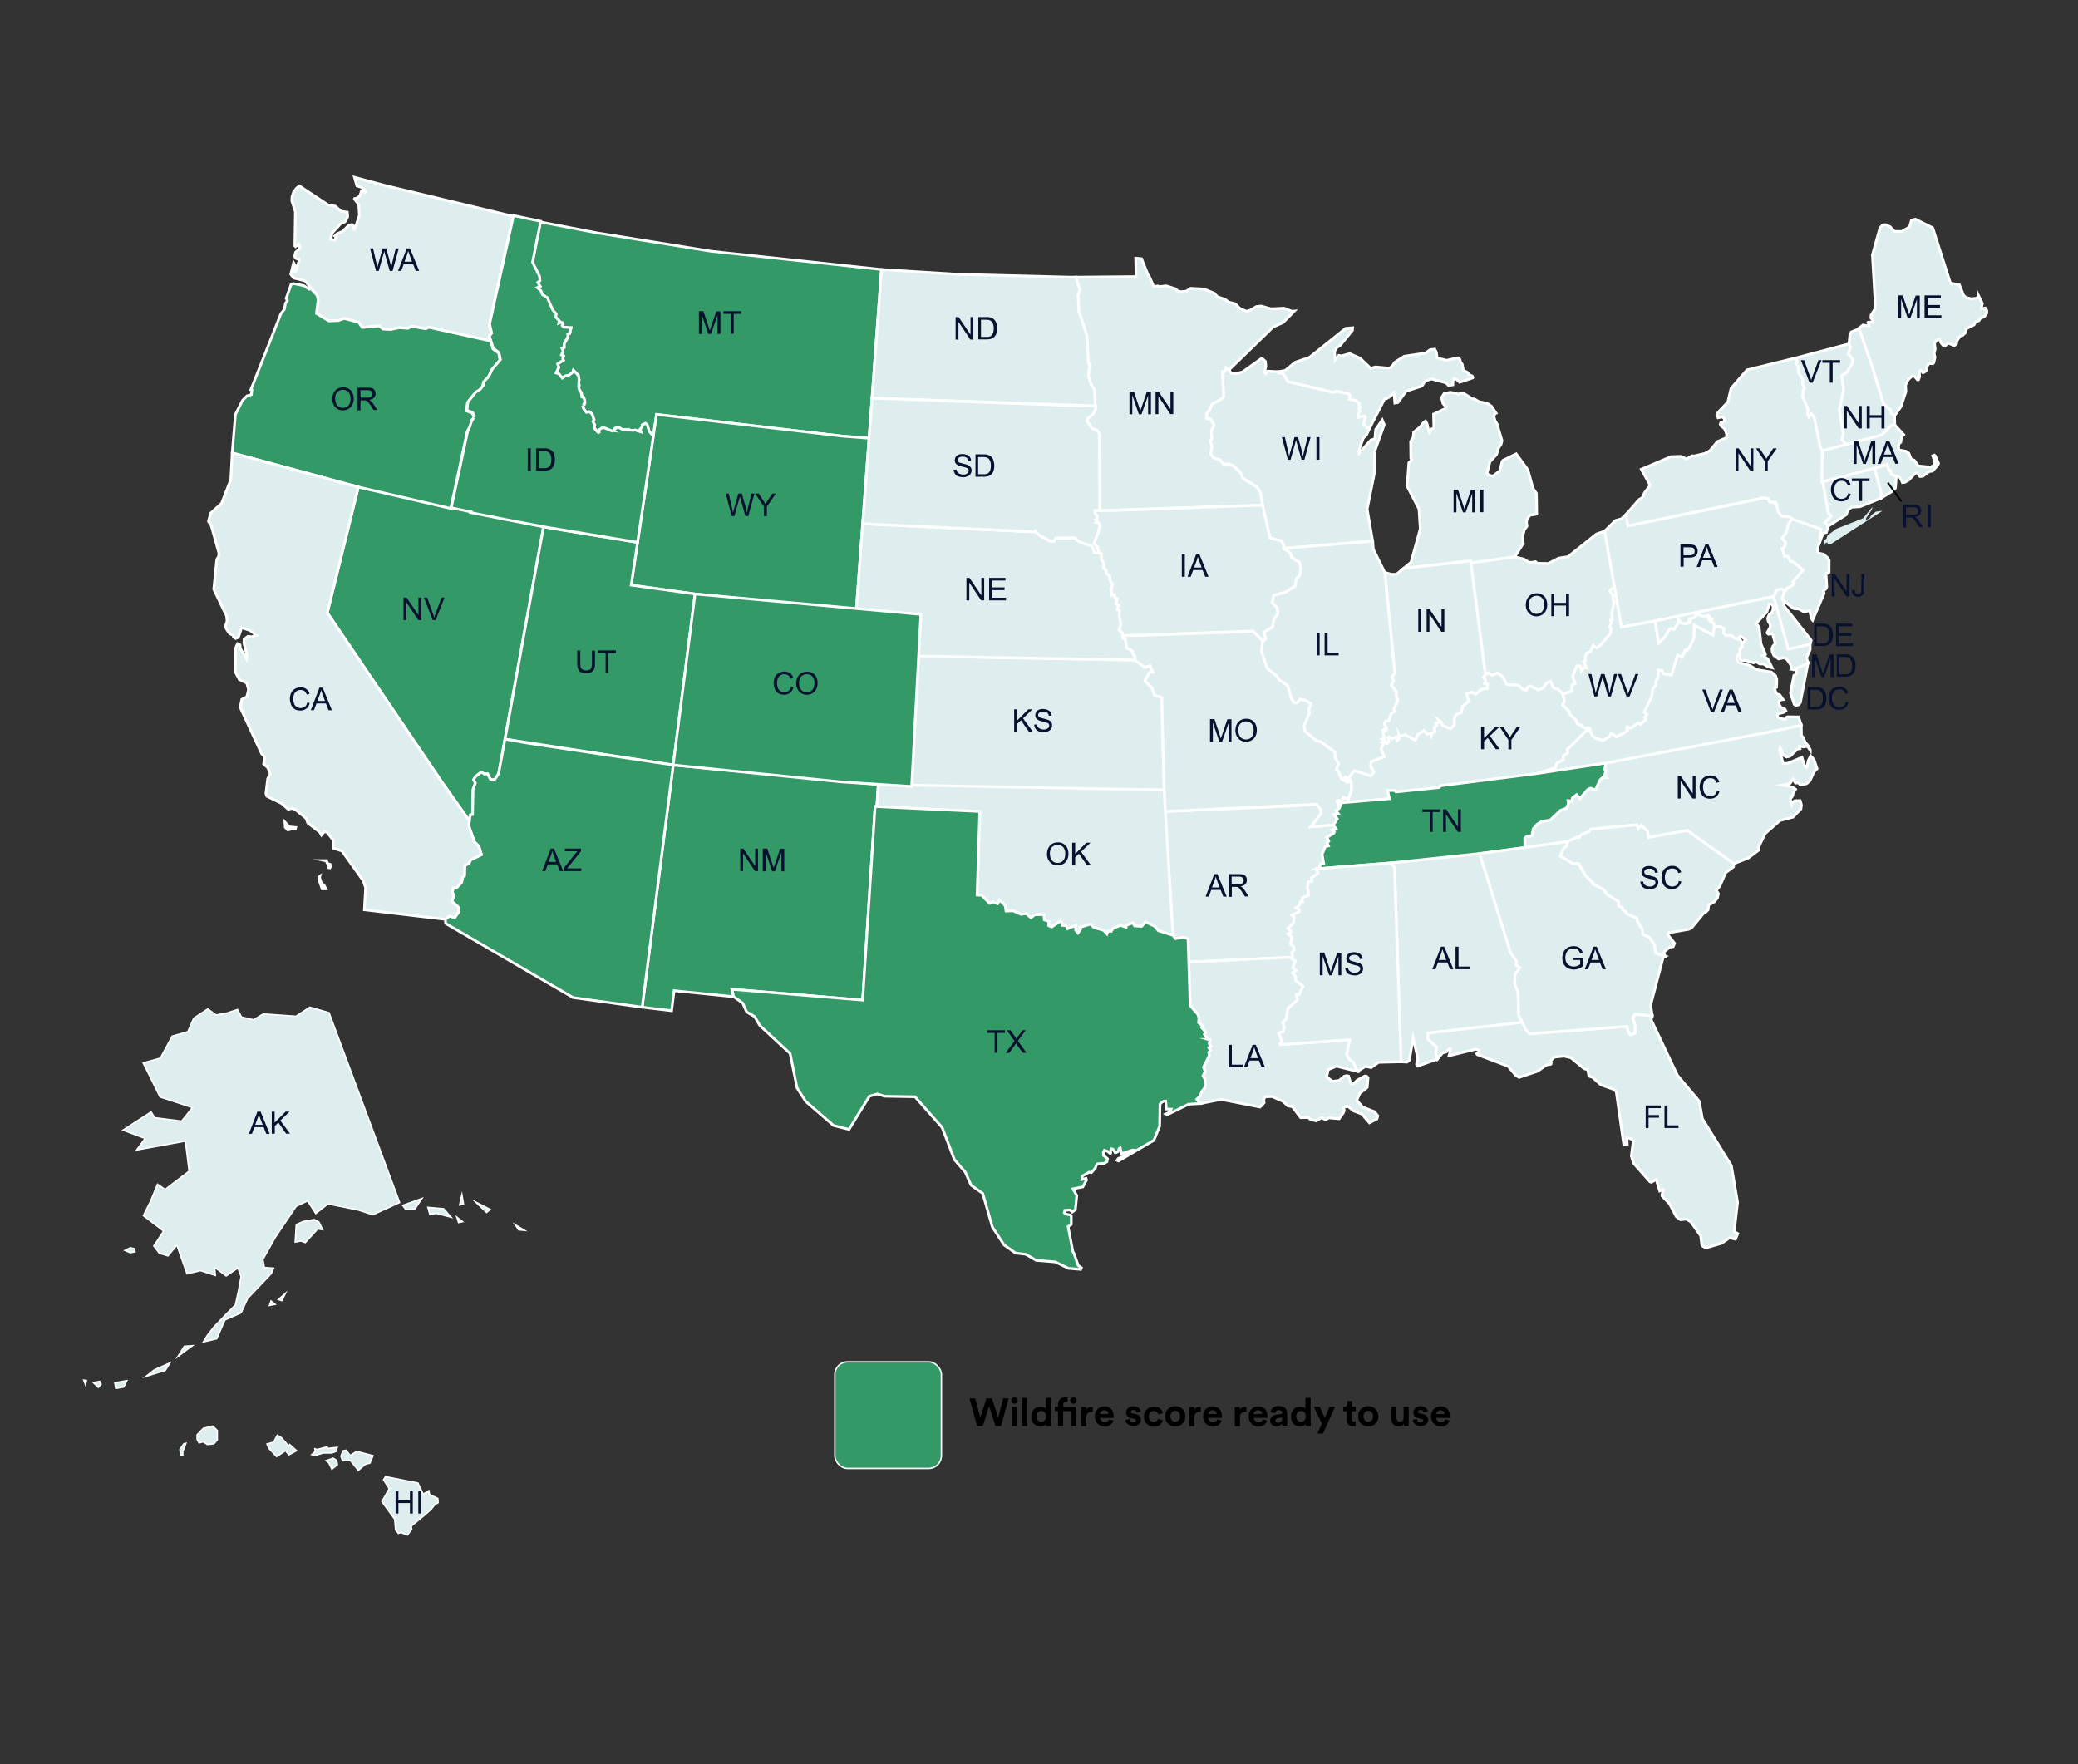 <?xml version="1.0" encoding="UTF-8"?>
<svg xmlns="http://www.w3.org/2000/svg" version="1.1" viewBox="0 0 1171.4 994.4">
  <rect x="0" y="0" width="1171.4" height="994.4" fill="#333333" stroke="none"/>
  <defs>
    <style>
      .cls-1, .cls-2, .cls-3, .cls-4, .cls-5, .cls-6 {
        stroke-miterlimit: 10;
      }

      .cls-1, .cls-2, .cls-3, .cls-5, .cls-6 {
        stroke: #fff;
      }

      .cls-1, .cls-2, .cls-5 {
        stroke-width: .8px;
      }

      .cls-1, .cls-6 {
        fill: #396;
      }

      .cls-7, .cls-2, .cls-3 {
        fill: #deeeef;
      }

      .cls-3, .cls-6 {
        stroke-width: 1.5px;
      }

      .cls-4 {
        fill: none;
        stroke: #000;
      }

      .cls-5 {
        fill: #deeeef;
      }

      .cls-8 {
        fill: #08112e;
      }
    </style>
  </defs>
  <!-- Generator: Adobe Illustrator 28.6.0, SVG Export Plug-In . SVG Version: 1.2.0 Build 709)  -->
  <g>
    <g id="map">
      <rect class="cls-1" x="470.6" y="767.6" width="60.1" height="60.1" rx="7.2" ry="7.2"/>
      <polygon class="cls-3" points="1027.6 271.5 1027 271.7 1027.2 254 1060.8 245.1 1066.3 239.6 1068.1 239.5 1073.2 245 1071.9 246.3 1071.5 249.3 1070.6 250 1070.2 251.4 1070.4 253.2 1070.9 253.7 1074.3 254.3 1076 255.4 1077.4 258.8 1079.1 259.4 1081.4 262.6 1088.3 263.3 1090.5 262 1090.7 260.6 1089.5 256.9 1090.4 256.5 1091 257 1092.8 261.2 1092.4 262.2 1089.4 265.5 1087.5 265.8 1084 268.4 1082.3 268.6 1080.9 266.6 1079.7 266.7 1076 270.6 1073.7 271.9 1072.4 272 1071.1 269.2 1066.1 267.4 1065.6 265.1 1064.8 265.2 1063.8 261.9 1040.2 268.3 1039.9 269.5 1039.1 268.6 1027.6 271.5"/>
      <polygon class="cls-3" points="838.5 439.7 866.5 436 876.8 432.8 877.7 430.1 881.3 428.3 881.3 426.2 883.7 424.4 883.6 422.4 895.9 410.3 895.9 410.4 892.7 410.2 891.6 408.8 889.2 407.9 888.5 405.9 884.7 402.4 884.8 401.2 880.9 397.4 881.9 395.1 881 391.1 881 391.1 878.4 388.4 875.8 387.8 874 384 871.7 385 869.9 387.8 867.1 388.8 862.8 386.6 860.9 387.5 860.4 388.9 858.6 388.6 855.8 386.2 849.4 385.8 847.1 381.3 844.1 379.3 841.1 380.6 838.7 379.2 836.1 381.7 837.5 383.5 836.8 385.3 838.5 385.6 838.4 388 835.1 388.5 831.8 391.2 829.7 390.1 826.7 390.9 827.8 395.4 824.5 398 823.6 401.8 820.8 402.6 819.7 405.1 819.8 408.5 817.6 410.7 813.1 408.8 812.6 406.9 810.8 405.7 811.7 407.2 809.3 407.6 809.9 409 808.5 410 808.8 412.4 807.5 413 806.8 414.8 806.3 413.4 804.5 413.8 802.7 411.7 799.3 413.9 797.8 417.2 792 414.1 789.1 415 788.4 413.6 788.7 416.4 787.6 417.3 786.9 415.4 784.7 416.4 783 415.3 782.2 415.9 782.9 417.9 782 419 780.2 418.4 778.5 422.2 780.3 426.4 772.9 429.3 772.6 432 774.5 435.1 772.7 437.3 763.5 434.3 760.4 438.2 761.6 440.7 761.8 445.4 760 450.6 757.3 449.4 756.2 452.5 783.3 450.2 782.2 445.6 786.4 445.6 786.9 446.4 811.2 443.9 812.1 442.9 838.5 439.7"/>
      <polygon class="cls-3" points="1000.4 412 905.2 430.1 904.6 433.8 905.2 434.7 904.5 437 905.4 438.3 903.4 438.2 901.8 439.8 899.4 445.2 896.6 444.2 895 445 890.6 450.1 888.8 447.9 886.4 449.7 886 451.5 883.9 451.3 884.2 452.9 882.9 455.6 879.7 456.7 873.9 462.2 869.1 463 866.5 464.6 864.3 467.1 863.5 471.1 860.5 471.5 859.5 472.5 859.6 477.8 883.5 474.4 889.5 471.7 890.1 472.1 891.3 470.5 895.9 468.7 896.6 467.4 922.8 464.9 923.5 467.1 925.3 465.3 928.8 468.7 929.3 472 951.1 468.1 977.4 486.8 985.4 483.7 991.4 479.2 991.6 477 995.1 469.8 1003.4 462.5 1010.7 460.6 1015.2 456 1015.5 453.7 1014.8 451.3 1011.7 451.3 1010 452.5 1009.9 453.3 1009.5 452.4 1009.3 450.4 1010.6 448.5 1010.9 446.9 1012.2 444.9 1010.6 443.7 1004.6 442.5 1009 441.7 1010.8 439.2 1012.1 441.4 1013.6 441.2 1015 442.5 1018.5 441.7 1020.3 440.1 1022.6 435.1 1024.3 433.3 1022.6 428.1 1020.7 426.1 1019.4 428.5 1018.5 432.5 1018.2 432.6 1017.2 431.3 1015.8 426.9 1007.5 430.3 1005.2 430.3 1003 422.5 1003.5 421.4 1005.7 426 1007.1 426.7 1009 426.3 1013.3 422.2 1014.7 422 1014.5 420.7 1016.8 421 1018.8 420.6 1020.5 423 1020.5 422.7 1019.3 420.3 1017.7 418.5 1016.4 415.5 1015.5 414.6 1015.4 408.7 1000.4 412"/>
      <polygon class="cls-3" points="789.8 598.5 793.1 598.7 794.5 597.7 796.6 584.9 799.3 597.1 798.5 599.8 799.2 600.9 810.3 597 809.4 593.2 810 590.2 804.9 585.7 804.9 582.3 858.5 576.2 856.1 572.3 855.7 558.8 853.9 554.7 854.1 549.2 856.9 545.4 854.6 544 855 541.9 851.5 536.9 834.1 481.1 783.8 486.4 786.1 488.8 789.8 598.5"/>
      <polygon class="cls-3" points="726.2 454.4 656.6 457.4 661.2 527.2 662.7 529.1 666.8 528.3 669.7 529.1 670.1 542.3 728.6 539.5 728.3 536.9 729.5 535.5 729.1 533.3 727.6 532.2 728.3 528.2 726.1 526.4 727.6 525.7 727.7 524.6 726 523.3 729.1 520.5 729.6 516.9 728.3 515.8 732.3 514 732.5 512.7 730.7 511.7 732.5 510.3 733.1 508.3 734.3 508.3 734.1 506.1 737.7 504.6 737.1 499.6 737.7 497 739.5 496.7 739.4 494.8 743.1 492.2 742.1 489.7 744 488.8 744.5 486.9 746.2 486.7 745.3 481.5 747.1 477.2 748.9 476.8 748.1 475.2 749.1 474.1 748 472 751.8 469.7 752.2 468.9 751 467.9 753.2 467.3 751.7 465 739 466 744.7 458.6 744.5 456.4 742.3 453.3 726.2 454.4"/>
      <polygon class="cls-3" points="635.9 372 517.8 369.8 513.9 443.3 656.2 445.3 654.9 393.1 650.8 391.8 649.4 387.7 645.4 383.7 648 379.1 649.8 378.9 648.3 375.2 645.4 376.1 639.6 372 635.9 372"/>
      <polygon class="cls-6" points="413.6 561.8 412.6 557.6 486.3 563.7 493.3 454.6 494.3 454.7 495.1 442.2 379.5 431.2 362 567.7 378.6 569.7 380 558.4 413.6 561.8"/>
      <polygon class="cls-6" points="474.5 245.8 370.1 233.6 368.3 245.8 366 243.2 364.8 239.5 363.9 238.7 362 239.6 362.1 240.7 360.8 242 361.4 243.5 358 242.4 355.6 243.1 354.5 242 350.8 242.1 348.3 240.8 346.6 241.4 345.4 243.2 340.5 241.1 339.2 241.4 337.7 242.5 337.9 243.7 337.4 244 334.9 241.3 335.3 239.5 334.2 237.7 334.9 236.6 333.8 233.3 332.2 232.1 330.6 232.5 329.1 230.4 328.6 228.6 329.5 227.9 329.8 226.7 329.1 224 328.1 223.8 327.8 221.6 326.2 218.9 326.6 217.1 326 215.8 326.5 214.2 325.6 213.5 326.1 211.7 323.3 208.8 323 210 320.8 211.5 318.8 211.9 317 213.2 315 210.7 313.4 210.3 315 207.1 314.2 205.2 317.6 203.1 317.2 202.1 317.7 200.7 316.5 200.2 317.4 197.7 316.8 196.4 318.1 195.9 318 193.9 320.3 189.8 320 188.5 321.2 188 321.9 184.9 317.7 184.7 316.8 183.8 317.4 182.8 316.7 181.9 314.9 182.4 315.2 181 313.2 178.9 313.4 177 311.5 175.1 308.3 167.9 305.6 166.3 304.7 164 302.6 162.3 304.3 161.5 302.9 159.5 304.2 158.4 303.9 155.9 300 148.2 304.6 125.1 336.2 131.2 400.8 141.6 496.9 151.9 489.9 247 474.5 245.8"/>
      <polygon class="cls-3" points="1016.5 321.3 1010.8 316.6 1009.3 316.4 1008 313.5 1006 313.6 1005.1 310.8 1005.2 310.9 1005 309.1 1006.1 308 1006.6 305.7 1004.6 303.3 1006.8 300.5 1008.3 295.3 1010.1 292.5 1008.9 291.3 1004.4 290.9 1002.2 288.2 1001.6 284.2 1000.6 284.2 1000.9 283.2 997.6 282.9 996.8 281 994.4 280.5 981 283.5 917.7 296.4 916.5 290 914 292.4 910.6 293.4 904.5 299.4 914 353.5 933 350 999.8 336.2 1001.8 332.6 1004 332 1006.4 332.9 1007.3 331.7 1010.8 329.8 1011.2 329 1010.6 328.1 1016.5 321.3"/>
      <polygon class="cls-3" points="765.2 603.9 753.4 601 748.7 602.9 747.9 607.1 751.2 609.5 754.9 609 757.8 606.6 759.3 606.3 760.2 606.5 761.5 610.8 763 610.9 765.1 608.8 769.4 606.5 770.3 606.6 771.2 607.4 770.7 612.9 766.5 616.4 765.1 619.5 765.1 620.5 768.2 624 774.8 626.6 776.7 628.9 776.2 630.7 772 632.9 767.6 627.9 763 626.2 760.1 623.8 758 623.9 757.4 624.5 757.8 625.9 757.3 627.2 754.9 630.6 749.1 630.1 747.2 631.2 745.1 630 742 631.8 738.7 631 737.5 629.9 733.2 630 728.5 623.8 726 623.4 723.3 620.8 717.1 618.1 713.4 618.2 712.4 619.5 712.6 621.6 710.3 624 688.4 619.7 676.7 622 674.6 619.6 676.6 617.6 677.6 615 679 613.3 679.5 611.3 679.1 608 678.1 606.5 679.3 603.9 678.4 601.5 681.7 594.9 681.4 593.2 682.3 592 681.4 590.5 682.6 589.7 681.6 588.3 682 586.1 681.3 585.9 681.4 585.9 680.7 585.8 678.9 583 679.5 581.6 677.4 579.2 677.8 578.2 675.6 576.4 675.9 573.7 675.2 571.7 670.9 566.8 670.1 542.3 728.6 539.5 728.3 540.5 730.2 541.5 728.8 545.5 730.7 547 728.8 548.3 730.4 550.5 730.4 552.7 734.6 555.8 732.4 560.5 730.9 560.6 731.4 563.6 726.1 568.4 725 574.5 723.1 576.3 724 578.8 723.5 581.4 720.9 582.4 722.7 587 721.1 588.9 721.2 588.8 760.9 586.1 759.2 594.2 760.3 596.7 763.1 599 765.2 603.9"/>
      <polygon class="cls-3" points="1040.8 250.5 1038.4 247.9 1039.1 244.1 1036.9 231.2 1039.3 219.9 1038.3 211.7 1041.1 209.9 1044.3 204.7 1044.5 202.8 1042 199.5 1043.2 195.5 1042.3 193.8 1012.1 201.8 1012.9 203.5 1012.5 204.9 1013.6 206.3 1013.9 210.4 1016.3 213.9 1016.1 216.1 1017.1 218.7 1016.3 220.1 1016.2 223.8 1019.2 230.8 1018.9 233.5 1019.6 235.1 1021 233.3 1022.6 235 1026.1 252.1 1027.2 254 1040.8 250.5"/>
      <polygon class="cls-3" points="1005.7 338.9 1011.3 343.1 1014.2 343.3 1016.8 344.9 1020.1 344.2 1021.1 348.7 1021.8 349.6 1028.3 334.4 1027.9 333.1 1029.4 331.8 1029.8 330.8 1029.4 323.9 1029.7 323 1030.6 323.1 1031.1 322.6 1031.1 315.7 1030.2 314.3 1028 312.4 1025.4 311.8 1024.9 311.2 1024.5 309.8 1025.2 306.8 1025.9 305.5 1026.5 298.2 1010.1 292.5 1008.3 295.3 1006.8 300.5 1004.6 303.3 1006.6 305.7 1006.1 308 1005 309.1 1005.2 310.9 1005.1 310.8 1006 313.6 1008 313.5 1009.3 316.4 1010.8 316.6 1016.5 321.3 1010.6 328.1 1011.2 329 1010.8 329.8 1007.3 331.7 1005.6 334.1 1004.5 337.6 1005.7 338.9"/>
      <polygon class="cls-3" points="1060.4 280.8 1067.1 276.7 1068.5 275.1 1068.9 269.6 1069.5 268.6 1066.1 267.4 1065.6 265.1 1064.8 265.2 1063.8 261.9 1056.7 263.9 1060.6 278.4 1060.1 278.9 1060.4 280.8"/>
      <polygon class="cls-3" points="938.7 539 938 537.1 938.3 536.3 941.3 533.9 943.2 533.6 944 531.7 940.7 527.5 940.3 526.5 940.6 525.8 952 523.8 953.6 523 960.6 514.5 961.4 514.3 962.9 512.8 963.2 510.2 966.3 508.4 968.1 506.2 968.7 503.7 967.5 501.8 969.4 499.7 972.8 491.9 977.2 488.6 977.4 486.8 951.1 468.1 929.3 472 928.8 468.7 925.3 465.3 923.5 467.1 922.8 464.9 896.6 467.4 895.9 468.7 891.3 470.5 890.1 472.1 889.5 471.7 883.5 474.4 883.6 474.4 883.2 476.7 881.3 478.3 879.5 482.5 886.9 487 889.7 486.8 891.4 489.5 891.4 489.4 893.8 493.7 897.2 496.9 897.1 496.9 898 498.4 903.7 501.2 906.1 504.4 906.2 504.4 912.3 508.1 912.5 510.7 914.6 511.6 914.8 513.1 916.5 513.8 916.8 515 922.7 517.6 922.8 519 925.6 523.6 926.1 526.7 929.7 528.3 932.7 532.8 933.4 537.4 938.7 539"/>
      <polygon class="cls-3" points="1010.9 377.4 1012.7 377.7 1012.6 379.8 1011.2 380.7 1009.3 390.7 1011.4 397 1012.3 397.7 1014 397.2 1014.9 396 1019.2 373.8 1010.9 377.4"/>
      <polygon class="cls-3" points="217.7 104.7 289.3 121.9 275.8 183 277 188.2 275.7 189.8 276.6 192.2 241.8 184.5 239.9 185.3 231.9 183.9 230 185.1 225.2 184.7 220.2 185.7 215.9 185.5 213.8 183.7 204.2 184.6 202.2 181.7 194.1 179.5 190.6 180.7 185.4 180.9 178.4 176.7 179.3 169.1 178.8 166.5 171.9 158.3 165.5 156.7 163.9 154.6 165.5 148.1 166.3 149.5 165.5 152.7 166.4 153.1 167.1 152.2 168.6 146.7 168.5 146 167.3 145.9 166.4 145.3 166.1 144.3 166.6 142.2 168.1 140.9 169.1 139.3 168.4 137.6 166.6 139 166.2 138.6 166.5 119.4 164.5 113.2 164.6 111 165.5 108.2 167.2 106 168.8 104.8 184.8 115.4 189 116.2 192.4 119.1 195.8 119.6 196 122.1 194.9 124.5 194.2 125.2 192.5 125.6 187.2 131.4 186.4 134.8 188.7 135.3 189.5 133.5 188.7 133 189.9 131.8 193.2 130.4 196.7 126.8 198.5 126.6 199.1 127 199.6 129.3 199.9 129.4 202.6 121.3 202.2 115.3 199.8 112.2 199.9 111.9 201.2 111.7 202.9 110.3 203.7 107.7 204.7 107.5 205.6 108.5 206.1 108.2 205.5 106.8 203.3 105.4 201.2 104.8 199.8 99.9 217.7 104.7"/>
      <polygon class="cls-3" points="1000.4 412 905.2 430.1 866.5 436 876.8 432.8 877.7 430.1 881.3 428.3 881.3 426.2 883.7 424.4 883.6 422.4 895.9 410.3 895.9 410.4 896.4 411 895.8 412.1 897 412.7 897.3 414.3 899.3 416 903.7 417.3 907.4 415 908.1 413.3 911.3 415.2 916.9 412.3 917.5 411.6 916.9 410.4 917.3 409.6 919.5 410.3 923.3 407.5 924.8 408.2 927.8 405.4 927 404.4 928.4 402.7 926.8 401.5 931 392.7 931.6 388.5 933.5 385.9 933.2 384.7 934.7 381.6 934.8 377.7 936.8 377.9 937.9 379.8 942.2 380.4 945.7 369.2 948.3 370.4 950 366.3 950.9 366.5 952.3 364.9 954.8 359.8 955 352.3 965.6 357.9 966.4 353.1 970 353.2 972 354.4 971.5 356.8 973.1 358.2 976.3 358.2 977.6 359.6 979.6 360 980.9 360.7 980.9 360.6 981.7 361.6 982.2 364.7 980.9 365.6 980.9 368.3 979.6 369.2 979.1 371.6 979.4 372.5 980.2 373.4 986.3 375 990.1 377.4 998.6 378.8 1000.9 380.8 1001.6 382.9 1001.5 387.4 1000.3 388 1001.4 391 1003.3 391.7 1005.2 394.3 1003.9 394.5 1002.7 395.5 1002.9 396.9 1004 398.8 1005.9 399.3 1006.7 400.6 1005.4 401.6 1002 402.5 1002.1 404.3 1004.2 405.1 1006.3 405.4 1006.9 404.3 1007.7 404 1013.9 404.1 1015.4 408.7 1000.4 412"/>
      <polygon class="cls-3" points="695.1 356.3 632.9 358.3 633 359.8 634.3 360.3 635.1 365.3 638.5 367.1 638.3 368.1 639.8 370.1 639.6 372 645.4 376.1 648.3 375.2 649.8 378.9 648 379.1 645.4 383.7 649.4 387.7 650.8 391.8 654.9 393.1 656.6 457.4 742.3 453.3 744.5 456.4 744.7 458.6 739 466 751.7 465 753.9 461.6 752 459.1 754.4 458.6 753.1 457 754.9 455.7 753.8 451.6 755 451.2 755.7 453.8 757.3 449.4 760 450.6 761.8 445.4 761.6 440.7 760.2 440.4 758.5 438 757.7 438.4 758.5 440.3 756.3 439.1 754.4 434.5 753.3 434 754.6 430.4 752.7 426.9 752.5 424 744.4 417.9 742.2 417.6 735.7 412.1 735.2 408.9 738.2 401.9 737.8 399.7 738.9 397.5 739 396.7 736.1 394.8 733 394 730.9 396.2 729.6 396.1 728.2 394.1 725.9 386.4 721 383.1 719.8 381.1 714.4 376.7 711.2 367.3 711.8 361.2 706.4 355.7 695.1 356.3"/>
      <polygon class="cls-3" points="603.2 156.2 539.8 154.6 496.9 151.9 491.6 224.4 617.8 228.8 617 219.6 615.1 216.8 613.6 211.7 614.3 205.2 613.6 204.9 612.7 188.9 608.2 175.5 607.8 166.2 608.8 163.5 606.6 156.2 606.6 156.2 603.2 156.2"/>
      <polygon class="cls-6" points="249.5 441.4 184.5 345.4 202 274.5 306.4 296.9 281.1 436 279.1 439.1 277.9 439.7 276.3 439.1 274.9 436.2 273.1 436.3 271.3 435.2 268.2 437.6 267 439.4 268 441.4 266.7 444.9 266.4 459.1 265.1 459.4 264.6 462.7 249.5 441.4"/>
      <polygon class="cls-6" points="474.5 245.8 370.1 233.6 355.8 329.8 391.8 334.8 482.7 343.9 489.9 247 474.5 245.8"/>
      <polygon class="cls-3" points="1055.2 206.3 1047.9 185 1050.1 183.2 1053.6 183.7 1053 181.7 1053.4 181.5 1055.8 181.6 1055.8 180.9 1054.7 179.3 1054.7 177.7 1057 174 1057.2 173 1055.5 143.7 1059.7 128.6 1061.2 126.8 1062.9 126.6 1065.5 127.8 1067.9 130.4 1071.9 130.5 1076.4 127.9 1077.5 124.1 1079.7 123.5 1089.5 128.4 1099.5 159.6 1104.5 160.4 1106.9 166.4 1108.2 167.6 1111.2 168.4 1114 168.1 1115.3 167.4 1115.3 166.5 1117.5 171.1 1117 173.1 1117.1 173.9 1119.1 173.6 1120 175 1120 176.5 1118.6 178.5 1116.3 179.5 1115.6 180.7 1113.6 181.6 1112.8 183.1 1108.3 185.4 1108 187.5 1106.4 189 1104.9 189.5 1103.2 192.1 1102.9 193.8 1101.7 194.8 1098.2 193.4 1096.9 194.6 1095.3 194.6 1094.1 193.2 1093.3 191.1 1092.6 191.1 1091.7 191.8 1090.5 193.5 1090.9 196.7 1090.3 199.2 1090.8 201.4 1090.1 204.5 1089.6 205 1087.3 204.9 1086.5 206.3 1086 208.9 1084.8 209.8 1084 210.1 1082.7 208.8 1082 209.2 1082.1 212.4 1081.5 214 1080.8 214 1079.1 212 1077.9 212 1075.7 214 1074.2 217.1 1074.4 220.7 1071.6 229.2 1068 234.4 1066.1 233 1065.6 230.9 1061.9 228.1 1055.2 206.3"/>
      <polygon class="cls-3" points="787.2 323.7 784.4 323.7 780.7 322.7 786.3 379.5 784.6 381.4 785.5 383.7 784.3 386.2 787.1 389.8 786.9 391.8 788 394.7 785.7 399.5 786.2 401 784.2 402.2 782.8 406.4 781.1 406.4 780.3 408.1 781.6 410.1 779.9 411.4 781.1 411.7 779.7 412.7 780.2 416.2 778.9 416.6 780.4 417.7 779.3 418.3 780.2 418.5 780.2 418.4 782 419 782.9 417.9 782.2 415.9 783 415.3 784.7 416.4 786.9 415.4 787.6 417.3 788.7 416.4 788.4 413.6 789.1 415 792 414.1 797.8 417.2 799.3 413.9 802.7 411.7 804.5 413.8 806.3 413.4 806.8 414.8 807.5 413 808.8 412.4 808.5 410 809.9 409 809.3 407.6 811.7 407.2 810.8 405.7 812.6 406.9 813.1 408.8 817.6 410.7 819.8 408.5 819.7 405.1 820.8 402.6 823.6 401.8 824.5 398 827.8 395.4 826.7 390.9 829.7 390.1 831.8 391.2 835.1 388.5 838.4 388 838.5 385.6 836.8 385.3 837.5 383.5 836.1 381.7 837.4 380.4 829.1 316.1 791.2 320.4 787.2 323.7"/>
      <polygon class="cls-3" points="774.7 267.1 774.8 254.8 780.3 239.4 779.2 236.7 775.5 242 775 247.4 772.8 248 766.2 255.3 766.1 253.7 768.5 247 770.4 245 772.2 241.1 771.1 241.1 771.2 241 768.6 239.3 769.7 235.2 769.1 234.4 765.7 235.2 765.7 233.3 766.7 231.9 766.1 230.2 766.8 229.5 766 228.1 766.3 227.4 764.5 225.8 760.7 225 761.1 223.2 760.5 222 753.4 220.4 751.5 221.1 725.9 215 723.9 211.1 722 210 721 210.3 720.6 209.5 714.6 209.2 713.4 210.6 712.9 209.9 713.6 206.4 713.3 203.6 711.3 201.9 700.5 209.6 696.7 210.6 694.1 210.4 692.8 208.5 691.1 207.3 690.4 209.4 689.1 209.4 689.8 223.4 688.7 224.8 683.2 227.8 681.7 231.3 680.2 232.9 680.1 235.9 682.5 236.4 684.3 239.6 682.8 243 683.1 247.2 682.2 248.4 683.2 251.7 682.4 255.9 684 258 687.8 259.3 689.8 261.8 692.7 261.5 695.5 262.8 699.2 266.4 700.6 269.5 708.8 274.8 710.6 278 711.6 284.7 715.9 303.2 722.3 304.9 723.5 307.1 723.5 309.1 773.8 305 770.7 287 774.7 267.1"/>
      <polygon class="cls-7" points="1055.6 285.6 1050.3 292.1 1035.1 298.1 1030.2 301.8 1029.6 303.6 1028.2 304.6 1028.4 307.1 1028.7 307.4 1028.6 306.4 1030 305.7 1030.4 306.8 1031.9 306.8 1061.2 287.9 1057.4 288.4 1055 290.3 1053.8 292.2 1051.8 293.1 1052 292 1055.1 287.4 1055.6 285.6"/>
      <polygon class="cls-3" points="881 391.1 885.8 389.7 886.1 386.2 887.9 385.2 886.5 381.4 888.8 375.3 890.9 375.4 891.5 378 893 376.1 894.3 376.4 892.7 372.9 893.8 372.2 893.5 370.4 894.4 368.1 896.5 367.3 898.1 363.8 900.1 365.1 902.4 363.4 907.8 357 908.2 354.5 907.3 353.4 908.3 350.9 907.9 349.6 908.8 349.3 908.5 345.2 909.9 339.5 909.1 337.5 909.3 335.8 907.5 333.2 908 332.2 910 331.2 910.1 331.2 914 353.5 933 350 935 362.4 938.3 359.3 940.9 354.8 941.8 354.2 943.6 354.7 945.9 351.3 946.1 349.5 947 349.9 946.9 351 950.3 351.5 952.3 351 952.8 350.3 952.2 349.8 953 349.3 952.5 348.7 955.1 348 956.6 346 960.5 347.6 963.1 346.9 963.5 347.7 962.7 348.2 963.4 349.2 963.9 348.6 964 349.5 965.1 349.2 964.6 350.7 966 351.1 966.4 353.1 965.6 357.9 955 352.3 954.8 359.8 952.3 364.9 950.9 366.5 950 366.3 948.3 370.4 945.7 369.2 942.2 380.4 937.9 379.8 936.8 377.9 934.8 377.7 934.7 381.6 933.2 384.7 933.5 385.9 931.6 388.5 931 392.7 926.8 401.5 928.4 402.7 927 404.4 927.8 405.4 924.8 408.2 923.3 407.5 919.5 410.3 917.3 409.6 916.9 410.4 917.5 411.6 916.9 412.3 911.3 415.2 908.1 413.3 907.4 415 903.7 417.3 899.3 416 897.3 414.3 897 412.7 895.8 412.1 896.4 411 895.9 410.4 892.7 410.2 891.6 408.8 889.2 407.9 888.5 405.9 884.7 402.4 884.8 401.2 880.9 397.4 881.9 395.1 881 391.1 881 391.1"/>
      <polygon class="cls-6" points="905.2 430.1 866.5 436 812.1 442.9 811.2 443.9 786.9 446.4 786.4 445.6 782.2 445.6 783.3 450.2 756.2 452.5 755.7 453.8 755 451.2 753.8 451.6 754.9 455.7 753.1 457 754.4 458.6 752 459.1 753.9 461.6 751.7 465 753.2 467.3 751 467.9 752.2 468.9 751.8 469.7 748 472 749.1 474.1 748.1 475.2 748.9 476.8 747.1 477.2 745.3 481.5 746.2 486.7 744.5 486.9 744 488.8 742.1 489.7 783.8 486.4 834.1 481.1 859.6 477.8 859.5 472.5 860.5 471.5 863.5 471.1 864.3 467.1 866.5 464.6 869.1 463 873.9 462.2 879.7 456.7 882.9 455.6 884.2 452.9 883.9 451.3 886 451.5 886.4 449.7 888.8 447.9 890.6 450.1 895 445 896.6 444.2 899.4 445.2 901.8 439.8 903.4 438.2 905.4 438.3 904.5 437 905.2 434.7 904.6 433.8 905.2 430.1"/>
      <polygon class="cls-3" points="810.3 597 813.2 593.5 815.2 593 816.9 591.2 817.5 591.2 817.6 592.2 816.8 595.1 831.9 591.4 833.6 591.9 833.6 593.2 832.4 593.9 832.7 594.4 850.1 601 854.5 606.2 856.3 607.3 866.8 603.8 871.8 600.3 874.1 599.9 874.4 599.6 874.4 597.6 876.2 595.9 881.6 595.3 885.5 596.2 892.9 602.3 895 603 895.7 606.6 897.8 607.3 902.4 611.5 909.9 614.1 911.1 615.4 915.3 644.9 915.6 645.2 917.3 645 917.1 641.4 918.9 641.7 920.7 642.9 919.6 651.6 920.8 655.6 930.1 666.1 930.9 666.4 933.6 664.8 935.6 671.3 937.5 670.4 937.9 670.7 937 672.6 936.9 674.1 941.1 678.5 944.9 685.7 947.3 687.5 950.7 687.2 953.2 688.8 958.7 696.6 959.3 701.6 959.8 702.4 961.6 703.4 970.5 700.8 975 697.7 978.3 698.5 979.6 695.3 977.6 694.2 979.5 677.7 976 657 959.7 630.6 957.9 620.7 945.6 606.1 930.8 574.8 931.4 572.5 921.7 571.6 920.4 573.8 921.7 577.7 921.7 582.4 919.2 583.1 918.1 581.9 917.1 578.5 862.2 582.7 860.1 580.3 858.5 576.2 804.9 582.3 804.9 585.7 810 590.2 809.4 593.2 810.3 597"/>
      <polygon class="cls-3" points="999.8 336.2 1001.8 332.6 1004 332 1006.4 332.9 1005.6 334.1 1004.5 337.6 1005.7 338.9 1005.6 341.4 1021 360.9 1020.4 363.2 1008 365.9 999.8 336.2"/>
      <polygon class="cls-6" points="202 274.5 130.9 255.3 132.7 233.6 136.7 225.7 139.3 223.1 141.7 222.4 142 219.9 141.4 219.7 158.4 176.7 160.3 174.4 160.9 171 162 169.4 161.3 168.2 164.1 160.3 165.3 159.8 171.2 161 174.3 163 174.9 162.3 178.8 166.5 179.3 169.1 178.4 176.7 185.4 180.9 190.6 180.7 194.1 179.5 202.2 181.7 204.2 184.6 213.8 183.7 215.9 185.5 220.2 185.7 225.2 184.7 230 185.1 231.9 183.9 239.9 185.3 241.8 184.5 276.6 192.2 277.9 196.7 281.1 199 281.8 203 277.3 208.3 275.3 212.5 272.5 215.5 272 217.8 270.5 219.9 267.9 221.4 263.5 227 262.9 231.6 266.2 232.8 267.3 235.4 265.5 237.1 265.8 239 263.4 243.2 254.1 286.6 202 274.5"/>
      <polygon class="cls-6" points="317.6 298.9 359.4 305.7 355.8 329.8 391.8 334.8 379.5 431.2 284.7 416.6 306.4 296.9 317.6 298.9"/>
      <polygon class="cls-3" points="577.3 299.5 486.3 295.2 482.7 343.9 519.1 346.3 517.8 369.8 639.6 372 639.8 370.1 638.3 368.1 638.5 367.1 635.1 365.3 634.3 360.3 633 359.8 632.7 356.8 630.9 355.1 631.9 351.4 630.9 347.4 631.1 344.1 629.8 343.5 630.7 341.1 629.2 340.4 629.8 337.4 628.5 336.9 628.3 335.2 626.8 335.5 626.5 331.9 627.2 329.2 625.6 326.8 625.7 324.7 623.7 323.2 623.6 321.6 622.1 319.9 622.3 317.4 620.9 315.4 621 312.1 617.1 311.5 615.6 307.9 608 305.2 605.9 303.1 595.3 303.2 593.9 305.1 592.5 305.2 586 301.8 584 299.7 584 299.8 577.3 299.5"/>
      <polygon class="cls-3" points="1068 234.4 1066.1 233 1065.6 230.9 1061.9 228.1 1055.2 206.3 1047.9 185 1047 185.7 1043.6 187.1 1042.8 188.6 1042.3 193.8 1043.2 195.5 1042 199.5 1044.5 202.8 1044.3 204.7 1041.1 209.9 1038.3 211.7 1039.3 219.9 1036.9 231.2 1039.1 244.1 1038.4 247.9 1040.8 250.5 1060.8 245.1 1066.3 239.6 1068.1 239.5 1068 234.4"/>
      <polygon class="cls-3" points="504.9 455.3 552.3 457.4 550.8 504.5 553.3 504.6 557.9 509.2 559.7 508.4 562.4 509.4 563.5 507.3 566.6 510.4 567.1 513.5 571 513.4 575.6 515.4 578.5 515 581.2 517.3 583.3 515.6 588.4 515.5 588.7 518.5 591.3 519.4 591.1 521.7 592.8 522.5 597.5 519.4 598.5 519.9 598.7 521.6 600.9 521.7 601.8 523.5 606.4 521.6 606.3 524.2 607.7 525.9 609.3 523.6 608.8 522.7 614.7 520.9 616.6 522.8 622.2 524.4 624 526.4 624.5 524.9 626.4 524.9 627.5 523.3 631.6 521.6 634.8 522.6 634.9 521.6 638.5 520.2 639.6 521.9 643.6 522.1 645.8 519.7 650.9 522.1 653 524.6 661.2 527.2 656.2 445.3 495.1 442.2 494.3 454.7 504.9 455.3"/>
      <polygon class="cls-3" points="1027.7 300.6 1029.6 300.1 1030.7 296.4 1028.8 294.6 1032.3 290.9 1030.6 289 1027.6 271.5 1027 271.7 1027.2 254 1026.1 252.1 1022.6 235 1021 233.3 1019.6 235.1 1018.9 233.5 1019.2 230.8 1016.2 223.8 1016.3 220.1 1017.1 218.7 1016.1 216.1 1016.3 213.9 1013.9 210.4 1013.6 206.3 1012.5 204.9 1012.9 203.5 1012.1 201.8 984.8 208.5 975.8 218.9 974 226.6 968.6 232.3 967.8 233.9 968.5 235.5 970.8 235 972 235.9 972.1 237.3 971.1 238.3 970 238.3 969.7 239.1 970.2 240.1 972.1 241.6 973.3 244.5 973.2 246.7 968.1 248.9 963.9 254 961.2 255.5 955.1 257 953.8 256.9 950.7 258.7 947.6 257.2 941.9 257.4 925.2 264.5 930.2 273.5 926.9 277.9 926.1 280 925.1 281 924 281.5 916.6 290 917.7 296.4 994.4 280.5 996.8 281 997.6 282.9 1000.9 283.2 1000.6 284.2 1001.6 284.2 1002.2 288.2 1004.4 290.9 1008.9 291.3 1010.1 292.5 1026.5 298.2 1025.9 305.4 1027.7 300.6"/>
      <polygon class="cls-3" points="723.3 181.8 729.7 175.3 729.7 175.3 728.2 175.4 723.9 173.7 717.5 174 716.3 174 716.2 174 716.2 174 711 172.5 708.2 172.8 704.5 175 702.6 175.4 702.6 175.4 702.5 175.4 698.9 173.8 696.3 171.2 692.7 170.3 690.5 168.7 686.2 167.2 684.6 165.3 678.7 162.9 671.1 162.5 668.8 164.1 665.7 164.4 665.7 164.4 665.6 164.4 663.4 163.8 663.4 163.5 662.7 162.8 657.4 161.1 655.8 161.3 653.3 161.6 653.3 161.6 653.3 161.6 652.8 161.2 650.5 161.5 650.5 161.5 650.4 161.5 647.7 155.4 647.2 155 643.5 145.8 640.2 145.5 640.4 155.9 606.6 156.2 608.8 163.5 607.8 166.2 608.2 175.5 612.7 188.9 613.6 204.9 614.3 205.2 613.6 211.7 615.1 216.8 617 219.6 617.4 231.2 616.1 233.5 613.2 235.7 612.7 237.2 615.6 241.6 618.3 242.5 619.7 244.3 619.9 287.8 711.7 284.7 710.6 278 708.8 274.8 700.6 269.5 699.2 266.4 695.5 262.8 692.7 261.5 689.8 261.8 687.8 259.3 684 258 682.4 255.9 683.2 251.7 682.2 248.4 683.1 247.2 682.8 243 684.3 239.6 682.5 236.4 680.1 235.9 680.2 232.9 681.7 231.3 683.2 227.8 688.7 224.8 689.8 223.4 689.1 209.4 690.4 209.4 691.1 207.3 692.8 208.5 717.7 184.3 723.3 181.8"/>
      <polygon class="cls-3" points="781.6 224.7 783.8 223.4 785.8 221.3 786.3 227.2 788 226.9 792.7 220.5 801.6 217.6 803.4 214.8 806.9 213.6 815.1 215.8 816.6 217.3 819 216.9 819.1 214.7 819.6 213.3 821.3 214 822.8 215.5 830.2 213 830.3 212.8 829.9 211.9 828.2 211.2 827 209.7 824.9 208.8 824.3 205.4 823.3 204 823 202.6 822.1 201.7 821.6 201.7 815.4 203.1 810.1 201.7 809.7 198.5 808.8 196.8 806.2 197.1 803.5 199 791.6 200.8 786.2 204.2 784.5 206.8 782.9 207.5 775.4 206.8 772.7 207.6 766.7 201.9 760.9 199.3 756.2 200.6 754.7 200.3 752.6 202.9 752.3 198.1 753.6 195.9 755.5 194.7 762.4 186.2 762.5 184.7 758.5 185.1 738.2 201.4 730.1 204.2 724.5 208.8 720.6 209.5 721 210.3 722 210 723.9 211.1 725.9 215 751.5 221.1 753.4 220.4 760.5 222 761.1 223.2 760.7 225 764.5 225.8 766.3 227.4 766 228.1 766.8 229.5 766.1 230.2 766.7 231.9 765.7 233.3 765.7 235.2 769.1 234.4 769.7 235.2 768.6 239.3 771.2 241 771.1 241.1 772.2 241.1 780.6 224.7 781.6 224.7"/>
      <polygon class="cls-3" points="858.6 306.4 858.7 306.4 858.3 302.6 859.3 298.6 860.8 296.6 860.5 294.4 860.8 292.6 862.5 290.4 866.3 289.8 866.1 278.1 865.3 276.9 864.1 275 861.3 264.8 854.7 255.8 847.2 259.5 846.8 260.1 845.4 265.4 841.6 268.3 839.3 267.8 838.3 266.6 839.9 260.3 843.7 256.1 844.6 252.8 846.2 250.4 846.7 248.4 843.9 238.9 842.7 236.9 842.1 234.5 842.9 233.1 843.4 232.9 840.8 229 838.5 227.4 833.5 226.3 831.4 225 829.9 224.7 825.6 222 823.8 221.6 821.8 222.2 821.1 221.7 817.5 221.1 814 221.9 812.6 224.1 813.4 227.4 815.1 229.3 814.7 230.3 808.1 233.4 808.3 241.2 806.8 241.9 805.9 243.9 805.4 243 804.5 238.9 803.6 237.3 802.2 238.4 800.7 240.5 796.9 243.6 796.6 246.5 795.2 248.8 795.3 258.2 795.8 259.3 794.2 260.8 793.2 274 799.9 286.9 800.6 298.1 795.4 316.9 791.4 320.2 829.1 316.1 829.2 317.3 853.9 313.9 858.6 306.4 858.6 306.4"/>
      <polygon class="cls-3" points="1030.7 296.5 1040.8 290.1 1041.7 287.6 1043.8 285.9 1048.5 285.6 1060.4 280.8 1060.1 278.9 1060.6 278.4 1056.7 263.9 1040.2 268.3 1039.9 269.5 1039.1 268.6 1027.6 271.5 1030.6 289 1032.3 290.9 1028.8 294.6 1030.7 296.5"/>
      <polygon class="cls-3" points="999.8 336.2 932.9 350 933 350 935 362.4 938.3 359.3 940.9 354.8 941.8 354.2 943.6 354.7 945.9 351.3 946.1 349.5 947 349.9 946.9 351 950.3 351.5 952.3 351 952.8 350.3 952.2 349.8 953 349.3 952.5 348.7 955.1 348 956.6 346 960.5 347.6 963.1 346.9 963.5 347.7 962.7 348.2 963.4 349.2 963.9 348.6 964 349.5 965.1 349.2 964.6 350.7 966 351.1 966.4 353.1 970 353.2 972 354.4 971.5 356.8 973.1 358.2 976.3 358.2 977.6 359.6 979.6 360 980.9 358.5 983.9 360.4 981.9 363.3 981.9 363 982.2 364.7 980.9 365.6 980.6 371.7 981.5 372.3 984.2 372.3 988.3 373.6 990.2 373.1 991.8 374.2 994.3 374.3 996.5 375.8 999 376.4 996.5 371.3 993.6 369.6 995.2 369 995.2 368.7 992.7 362.9 991.7 353.7 990.1 351.3 996 344.9 997.4 340.5 998.2 340.4 999.1 341 999.5 341.7 999.4 343.8 998.8 345.2 997.3 346.4 996.4 348.5 996.8 350.3 997.9 352 997.9 353.4 996.1 356.7 996.9 357.5 998.8 357.2 999.3 357.7 1000.7 362.7 999.4 364.2 998.9 365.6 999 367.3 999.9 369.4 1002.6 371.4 1005.4 370.8 1006.9 371.2 1009.3 374.5 1010 376.7 1010.9 377.4 1019.2 373.8 1018.4 370.7 1020.4 366.2 1020.4 363.2 1008 365.9 999.8 336.2 999.8 336.2"/>
      <polygon class="cls-3" points="931.4 572.5 930.5 566.5 937.6 539.5 938.7 539 933.4 537.4 932.7 532.8 929.7 528.3 926.1 526.7 925.6 523.6 922.8 519 922.7 517.6 916.8 515 916.5 513.8 914.8 513.1 914.6 511.6 912.5 510.7 912.3 508.1 906.2 504.4 906.1 504.4 903.7 501.2 898 498.4 897.1 496.9 897.2 496.9 893.8 493.7 891.4 489.4 891.4 489.5 889.7 486.8 886.9 487 879.5 482.5 881.3 478.3 883.2 476.7 883.6 474.4 834.1 481.1 851.5 536.9 855 541.9 854.6 544 856.9 545.4 854.1 549.2 853.9 554.7 855.7 558.8 856.1 572.3 860.1 580.2 862.2 582.7 917.1 578.5 918.1 581.9 919.2 583.1 921.7 582.4 921.7 577.7 920.4 573.8 921.7 571.6 931.4 572.5"/>
      <polygon class="cls-6" points="298.9 419.1 379.5 431.2 362 567.7 323.1 562.3 251.2 520.5 251.1 518.2 253.3 516.3 256.3 517.2 258.5 514.2 258.8 511.7 254.7 508.1 255.8 505.1 255 502.8 255.5 500.4 257.3 500.4 260.2 497.4 260.8 494.4 261.8 493.7 262.1 487.8 264.3 486.7 265.3 484.7 271.4 481.7 269.9 476.9 267.5 474.6 264.2 465.4 265.1 459.4 266.4 459.1 266.7 444.9 268 441.4 267 439.4 268.2 437.6 271.3 435.2 273.1 436.3 274.9 436.2 276.3 439.1 277.9 439.7 279.1 439.1 281.1 436 284.7 416.6 298.9 419.1"/>
      <polygon class="cls-3" points="789.8 598.5 777.1 598.8 772.9 601.8 769.7 601.1 765.2 603.9 763.1 599 760.3 596.7 759.2 594.2 760.9 586.1 721.2 588.8 721.1 588.9 722.7 587 720.9 582.4 723.5 581.4 724 578.8 723.1 576.3 725 574.5 726.1 568.4 731.4 563.6 730.9 560.6 732.4 560.5 734.6 555.8 730.4 552.7 730.4 550.5 728.8 548.3 730.7 547 728.8 545.5 730.2 541.5 728.3 540.5 728.6 539.5 728.3 536.9 729.5 535.5 729.1 533.3 727.6 532.2 728.3 528.2 726.1 526.4 727.6 525.7 727.7 524.6 726 523.3 729.1 520.5 729.6 516.9 728.3 515.8 732.3 514 732.5 512.7 730.7 511.7 732.5 510.3 733.1 508.3 734.3 508.3 734.1 506.1 737.7 504.6 737.1 499.6 737.7 497 739.5 496.7 739.4 494.8 743.1 492.2 742.1 489.7 783.8 486.4 786.1 488.8 789.8 598.5"/>
      <polygon class="cls-3" points="610.6 228.8 491.6 224.4 486.3 295.2 584 299.8 584 299.7 586 301.8 592.5 305.2 593.9 305.1 595.3 303.2 605.9 303.1 608 305.2 615.6 307.9 617.1 311.5 619.5 311.8 619.5 310.7 618.4 309.1 618.9 308.5 616.7 306.3 619.2 300 619 300 620 297 619.5 294.7 617.8 294.4 618.2 293.8 617.7 293 618.5 292.8 618.6 290.9 617.4 289.4 617.3 287.8 619.9 287.8 619.7 244.3 618.3 242.5 615.6 241.6 612.7 237.2 613.2 235.7 616.1 233.5 617.4 231.2 617.8 228.8 610.6 228.8"/>
      <path class="cls-6" d="M265.3,288.9c13.7,2.8,27.4,5.4,41.1,8,0,0,53,8.8,53,8.8l8.9-59.9-2.3-2.6-1.2-3.8-.9-.8-1.9.9v1.1c.1,0-1.1,1.3-1.1,1.3l.5,1.6-3.4-1.1c-1.6.4-1.9.1-3.3,0-.8-.1-3.4,0-3.9-.3-.6-.3-1.9-1.3-2.5-1.3-.8,0-3,2.3-2.9,2.3,0,0-4.9-2-4.9-2l-1.4.2-1.5,1.1.2,1.2-.5.3-2.5-2.7.4-1.8-1-1.8.6-1.1-1.1-3.2-1.6-1.3-1.6.4s-1.5-2-1.5-2c-.3-.4-.4-1.3-.5-1.8,0,.4,1.1-1.8,1.1-2,.1-.8-.4-1.8-.6-2.6l-1-.2s-.3-2-.3-2.2c-.1-.7-1-1.4-1.2-2.1-.7-2.4.1-4.6-.2-6.7-.2-1.6-1.9-2.9-3.1-4.1l-.4,1.2-2.1,1.6-2,.4-1.7,1.2-2-2.4-1.6-.5,1.6-3.2-.7-1.9,3.3-2.1-.4-1,.5-1.4-1.2-.5.9-2.5-.7-1.4,1.3-.5v-2c0,0,2.2-4.1,2.2-4.1l-.2-1.4,1.2-.5.7-3.1-4.2-.2-.8-.9s.4-1,.4-1.3c-.4-1.1-1.5-.3-2.3,0l.3-1.4-2-2,.2-2-1.8-1.9-3.2-7.2-2.7-1.6-.9-2.3-2.1-1.7,1.7-.8-1.4-2.1,1.3-1.1-.3-2.5-3.9-7.8,4.6-23.1-15.3-3.2-13.5,61.1,1.2,5.2-1.3,1.6,2.2,7,3.2,2.3.8,4-4.5,5.2-2,4.2-2.8,3-.5,2.3-1.5,2-2.6,1.6-4.4,5.6-.6,4.6,3.3,1.3,1.1,2.6c-.2-.4-1.9,2.6-1.9,2.7-.6,1.8-.9,3.2-2,5l-9.3,43.4c3.7.8,7.4,1.5,11.1,2.3Z"/>
      <polygon class="cls-6" points="474 440.7 379.5 431.2 391.8 334.8 519.1 346.3 513.9 443.3 474 440.7"/>
      <polygon class="cls-6" points="413.6 561.8 418.7 565.4 420.9 570.4 425.4 573 428.3 578 445.4 593.8 449.3 613.2 454.2 620.8 469.9 634.4 478.6 636.6 490.1 617.9 494.5 616.6 498.7 617.9 515.8 618.2 531.1 635.5 538 653.6 544.1 660.6 547.4 668 554 672.7 559.4 691.6 566 701.7 572.5 706.3 578.3 707 584.1 710.4 594.9 711.3 602.3 714.9 609.2 715.5 609.6 714.6 607.8 713.3 605.3 706.2 604.8 705.5 602.1 691.4 603.9 690.2 603.9 685.6 603.5 684.9 601 684.3 599.9 683.6 600.3 682.2 603.2 682 604.4 683.2 606.2 681.9 607 673.9 604.8 670.1 610.4 669 612.5 665.1 612.2 664.2 609.9 664.8 610.1 662.9 613.9 660.7 615.3 660.9 617.5 658.3 617.9 657 618.7 656 622.5 655.7 624 654.8 624.3 653.1 622 651.2 622 649.4 622.6 648.3 624.6 649.1 625.8 650.2 626.1 650 626.1 648.3 626.6 647.5 627.5 647.8 628.6 649.7 629.1 649.7 630.3 649.1 630.9 647.3 631.5 647 632.3 650.3 638.5 648.2 639.4 648.3 639.1 649 630.4 653 629.7 654 630.5 654.4 650.5 642.7 653.7 634.8 653.9 622.4 655 621.2 656.2 620.6 657.1 620.6 657.5 625.1 660.2 625.2 659.5 626.8 657.2 627.9 658 628.3 670 622.4 676.7 622 674.6 619.6 676.6 617.6 677.6 615 679 613.3 679.5 611.3 679.1 608 678.1 606.5 679.3 603.9 678.4 601.5 681.7 594.9 681.4 593.2 682.3 592 681.4 590.5 682.6 589.7 681.6 588.3 682 586.1 681.3 585.9 681.4 585.9 680.7 585.8 678.9 583 679.5 581.6 677.4 579.2 677.8 578.2 675.6 576.4 675.9 573.7 675.2 571.7 670.9 566.8 669.7 529.1 666.8 528.3 662.7 529.1 661.2 527.2 653 524.6 650.9 522.1 645.8 519.7 643.6 522.1 639.6 521.9 638.5 520.2 634.9 521.6 634.8 522.6 631.6 521.6 627.5 523.3 626.4 524.9 624.5 524.9 624 526.4 622.2 524.4 616.6 522.8 614.7 520.9 608.8 522.7 609.3 523.6 607.7 525.9 606.3 524.2 606.4 521.6 601.8 523.5 600.9 521.7 598.7 521.6 598.5 519.9 597.5 519.4 592.8 522.5 591.1 521.7 591.3 519.4 588.7 518.5 588.4 515.5 583.3 515.6 581.2 517.3 578.5 515 575.6 515.4 571 513.4 567.1 513.5 566.6 510.4 563.5 507.3 562.4 509.4 559.7 508.4 557.9 509.2 553.3 504.6 550.8 504.5 552.3 457.4 493.3 454.6 486.3 563.7 412.6 557.6 413.6 561.8"/>
      <polygon class="cls-3" points="774.2 309.6 773.8 305 723.5 309.1 727.3 311.7 728.1 314.2 732.5 317 733.2 320.1 732.6 324.4 730.6 326.3 730.1 330.3 724.5 333.8 718 335.5 717.1 339.7 719.9 342.6 720.3 345.9 718 349.3 717.3 353.4 712.6 356.2 713.4 360.2 711.8 361.2 711.2 367.3 714.4 376.7 719.8 381.1 721 383.1 725.9 386.4 728.2 394.1 729.6 396.1 730.9 396.2 733 394 736.1 394.8 739 396.7 738.9 397.5 737.8 399.7 738.2 401.9 735.2 408.9 735.7 412.1 742.2 417.6 744.4 417.9 752.5 424 752.7 426.9 754.6 430.4 753.3 434 754.4 434.5 756.3 439.1 758.5 440.3 757.7 438.4 758.5 438 760.2 440.4 761.6 440.7 760.4 438.2 763.5 434.3 772.7 437.3 774.5 435.1 772.6 432 772.9 429.3 780.3 426.4 778.5 422.2 780.2 418.4 780.2 418.5 779.3 418.3 780.4 417.7 778.9 416.6 780.2 416.2 779.7 412.7 781.1 411.7 779.9 411.4 781.6 410.1 780.3 408.1 781.1 406.4 782.8 406.4 784.2 402.2 786.2 401 785.7 399.5 788 394.7 786.9 391.8 787.1 389.8 784.3 386.2 785.5 383.7 784.6 381.4 786.3 379.5 780.6 322.6 774.2 309.6"/>
      <polygon class="cls-3" points="899.9 301 883.9 313.8 878.6 314.6 872.9 317.6 866.6 317.5 865.6 316.6 863.2 317 861.6 316.8 859 315.1 853.9 313.9 829.2 317.3 837.4 380.4 838.7 379.2 841.1 380.6 844.1 379.3 847.1 381.3 849.4 385.8 855.8 386.2 858.6 388.6 860.4 388.9 860.9 387.5 862.8 386.6 867.1 388.8 869.9 387.8 871.7 385 874 384 875.8 387.8 878.4 388.4 881 391.1 885.8 389.7 886.1 386.2 887.9 385.2 886.5 381.4 888.8 375.3 890.9 375.4 891.5 378 893 376.1 894.3 376.4 892.7 372.9 893.8 372.2 893.5 370.4 894.4 368.1 896.5 367.3 898.1 363.8 900.1 365.1 902.4 363.4 907.8 357 908.2 354.5 907.3 353.4 908.3 350.9 907.9 349.6 908.8 349.3 908.5 345.2 909.9 339.5 909.1 337.5 909.3 335.8 907.5 333.2 908 332.2 910 331.2 910.1 331.2 904.5 299.4 899.9 301"/>
      <g>
        <polygon class="cls-3" points="249.5 441.4 184.5 345.4 202 274.5 130.9 255.3 130.1 270.3 124.9 283.7 118.7 289.3 117.5 293.9 119.1 296.3 123.4 311.7 123.3 313.5 122.2 315.3 120.5 332.1 127.7 347.2 128 350 127.1 352.9 127.5 354.4 129.5 357.2 131.4 358.1 131.7 359.2 132.8 359.9 134.2 359.3 134.6 358.6 136.2 353.8 140.8 355.3 144.6 358 141.9 358.9 139.7 358.7 137.6 360.3 137.5 362.5 139.2 369.4 139 371.4 135.5 365.5 135.3 363.5 133.9 362.8 132.8 365.3 132.7 378.9 134.9 383 139.1 385 140.1 388.8 139.1 392.8 136.3 394.2 135.4 398.7 147.5 424.9 149.3 426.6 148.6 430.6 151 432.8 152.2 435.7 152.2 436.6 150.9 438.9 149.9 447.2 150.4 448.8 158.8 452.9 162.5 456.2 164.5 455.6 166.7 456.5 172.5 461.2 173.5 463.9 180.2 469 181.2 470.7 182.8 468.8 184.3 469.1 187.8 473.5 187.7 477.3 188 478.1 192.8 479.7 204.8 496.5 206.1 500.4 205.4 512.8 251.1 518.2 253.3 516.3 256.3 517.2 258.5 514.2 258.8 511.7 254.7 508.1 255.8 505.1 255 502.8 255.5 500.4 257.3 500.4 260.2 497.4 260.8 494.4 261.8 493.7 262.1 487.8 264.3 486.7 265.3 484.7 271.4 481.7 269.9 476.9 267.5 474.6 264.2 465.4 264.6 462.7 249.5 441.4"/>
        <polygon class="cls-3" points="160.6 463.4 163.1 466.1 166.7 466.4 166.5 467.2 165.1 467.1 162.2 467.8 160.8 466.3 160.6 463.4"/>
        <polygon class="cls-3" points="184.1 485.1 183.2 485.1 184.1 485.3 184.7 486.7 186.1 487.2 186.2 488.8 185.9 489.2 185.1 489 185 487.2 184.3 486.3 184.1 485.1"/>
        <polygon class="cls-3" points="179.7 494.3 180.3 493.9 180.1 494.6 181.3 498.1 182.6 498.8 183.7 501 181.6 501 179.8 495.9 179.7 494.3"/>
      </g>
      <polygon class="cls-3" points="625.5 287.8 711.7 284.7 715.9 303.2 722.3 304.9 723.5 307.1 723.5 309.1 727.3 311.7 728.1 314.2 732.5 317 733.2 320.1 732.6 324.4 730.6 326.3 730.1 330.3 724.5 333.8 718 335.5 717.1 339.7 719.9 342.6 720.3 345.9 718 349.3 717.3 353.4 712.6 356.2 713.4 360.2 711.8 361.2 706.4 355.7 632.9 358.3 632.7 356.8 630.9 355.1 631.9 351.4 630.9 347.4 631.1 344.1 629.8 343.5 630.7 341.1 629.2 340.4 629.8 337.4 628.5 336.9 628.3 335.2 626.8 335.5 626.5 331.9 627.2 329.2 625.6 326.8 625.7 324.7 623.7 323.2 623.6 321.6 622.1 319.9 622.3 317.4 620.9 315.4 621 312.1 619.5 311.8 619.5 310.7 618.4 309.1 618.9 308.5 616.7 306.3 619.2 300 619 300 620 297 619.5 294.7 617.8 294.4 618.2 293.8 617.7 293 618.5 292.8 618.6 290.9 617.4 289.4 617.3 287.8 625.5 287.8"/>
      <g>
        <polygon class="cls-5" points="219.4 839 215.3 846.4 222.5 856.3 223 862.4 224.6 864.3 225.9 863.8 229.7 865.2 232.1 862 231.8 860.2 239 854.3 242.9 850.9 245.2 848 247 847 246.8 844.6 242.2 842.4 241.7 840.2 238.6 842.2 235.6 835.9 217.3 832.3 216.2 834.1 219.4 839"/>
        <polygon class="cls-5" points="202 828.8 205.9 825.4 208.5 824.7 210.3 820.5 201 818.1 197.4 820.4 195.1 817.4 193.3 817.8 192.2 820.8 193.1 823.4 197.5 823.2 202 828.8"/>
        <polygon class="cls-5" points="187.1 828.1 190.2 825.6 189.8 823.1 187.8 821.9 183.8 823.3 185.5 824.8 187.1 828.1"/>
        <path class="cls-5" d="M177.2,820.5c.9-.2,4.9-1.5,4.9-1.5h4.9c0,0,2.4-.9,2.4-.9l.7-2.3-5.2.6-.6-.8-2.5.6-3,.8-1.3-.4.2,1.6-2,1.7,1.3.6Z"/>
        <polygon class="cls-5" points="162.9 820 167.2 817.7 163.3 814.2 162.7 815.1 158.7 810.4 156.3 809 154.2 812.9 150.5 813.9 151.6 816.4 155.9 821 159.5 818.7 160.8 817.7 162.9 820"/>
        <polygon class="cls-5" points="120.6 813.8 122.5 811.6 122.5 806.3 119.9 803.8 114.6 805.1 111.1 808.7 111.1 811.3 112.2 813.3 114.5 812.7 116.9 814.2 120.6 813.8"/>
        <polygon class="cls-5" points="101.8 820.3 103.1 820 103 818.3 104.8 813.5 103.6 813.8 101.4 817 101.8 820.3"/>
      </g>
      <g>
        <polygon class="cls-2" points="225.3 677.8 185.5 570.8 174.7 567.7 166.8 572.8 148.4 571.5 142.9 574.8 136.1 573.2 133.9 569 128.2 570.9 121.9 572.1 117.1 568.7 109.2 573.9 105.9 581.5 97.1 584 90.4 596.4 80.7 599.1 90.2 618.3 108.5 624.3 102.4 631.9 87.2 630 85.2 626.7 69.3 637 81.8 641.7 77 648.2 104.5 643.2 106.6 660.1 93.1 670.4 88.8 667.5 84.9 677 80.8 685.2 92.2 693.9 86.7 702.3 89.8 706.4 94.7 707.9 99.7 701.8 105.4 718 113 716.2 121.4 718.9 121 714.3 127.5 719.2 134.1 714.7 135.9 719.5 134.5 727.2 132.7 735.5 127.6 740.6 120.6 747.9 116.8 752.8 114.6 756.4 122.2 754.6 126.8 744 135.9 740 139.6 731.9 152.9 717.9 154.2 714.8 149 714.4 148.2 709.9 155.2 697.4 167 679.9 173.4 676.9 178 684 184.9 678.6 201.8 682 210.2 684.7 225.3 677.8"/>
        <polygon class="cls-2" points="167 690.2 166.4 700.1 169.6 699.5 172.1 700.4 179.1 692.7 181.9 693.1 179.8 688.8 177.2 687.4 170.9 688.5 167 690.2"/>
        <polygon class="cls-2" points="108.5 758.5 103.9 758.8 102 761.9 100.3 764.6 105.2 760.9 108.5 758.5"/>
        <polygon class="cls-2" points="95.8 768.2 87 772.1 82.3 775.8 93.2 772.4 95.8 768.2"/>
        <polygon class="cls-2" points="71.5 778.2 64.7 779.4 65.3 782.6 69.8 781.8 71.5 778.2"/>
        <polygon class="cls-2" points="56.2 778.6 52.6 779.3 55.4 782 57 780.3 56.2 778.6"/>
        <polygon class="cls-2" points="47.2 777.9 48.2 780.5 48.7 778.1 47.2 777.9"/>
        <polygon class="cls-2" points="227 679.4 228.8 681.8 233.9 681.4 237.9 675.5 227 679.4"/>
        <polygon class="cls-2" points="241.2 680.5 242.3 684.5 246 683.9 254.3 686.1 250.1 681.3 241.2 680.5"/>
        <polygon class="cls-2" points="257.5 686 258.5 689.1 260.8 688.6 257.5 686"/>
        <polygon class="cls-2" points="260.4 673.4 260.1 674.6 259.1 679.2 261.3 678.8 260.4 673.4"/>
        <polygon class="cls-2" points="268.1 677.5 274.3 683.4 276.3 681.7 268.1 677.5"/>
        <polygon class="cls-2" points="290.4 690.3 292.4 693.2 295.7 693.5 290.4 690.3"/>
        <polygon class="cls-2" points="73.4 703.3 70.4 704.8 73.4 706.1 76.1 705.6 75.8 703.8 73.4 703.3"/>
        <polygon class="cls-2" points="152.8 733.3 151.9 735.8 155.1 735.2 152.8 733.3"/>
        <polygon class="cls-2" points="156.9 732.5 158.9 733.1 160.9 729 156.9 732.5"/>
      </g>
      <g>
        <path d="M565.5,788.2h3.1l-4.3,15.6h-3.1l-3.6-11.1-3.6,11.1h-3.2l-4.3-15.6h3.2l2.9,10.7,3.5-10.7h3.1l3.5,10.8,2.8-10.8Z"/>
        <path d="M570.1,789.4c0-.5.2-.9.5-1.3.4-.4.8-.5,1.3-.5s.9.2,1.3.5c.3.4.5.8.5,1.3s-.2.9-.5,1.3c-.3.4-.8.5-1.3.5s-.9-.2-1.3-.5c-.4-.4-.5-.8-.5-1.3ZM570.4,803.8v-10.8h2.9v10.8h-2.9Z"/>
        <path d="M576.2,803.8v-15.9h2.9v15.9h-2.9Z"/>
        <path d="M592.5,801.8c0,.4,0,.7,0,1.1,0,.4,0,.6,0,.9h-2.8c0-.1,0-.3,0-.5,0-.2,0-.5,0-.7-.2.4-.6.8-1.2,1.1-.5.3-1.1.4-1.9.4s-1.5-.1-2.1-.4-1.2-.7-1.7-1.2c-.5-.5-.8-1.1-1.1-1.8-.3-.7-.4-1.5-.4-2.3s.1-1.5.4-2.2c.3-.7.6-1.3,1.1-1.8.5-.5,1-.9,1.6-1.2.6-.3,1.3-.4,2.1-.4s.9,0,1.2.1c.3,0,.6.2.9.3.2.1.5.3.6.4.2.2.3.3.3.5v-6.2h2.9v14ZM584.3,798.3c0,1,.3,1.7.8,2.3.5.5,1.1.8,1.9.8s1.4-.3,1.9-.8c.5-.5.8-1.3.8-2.3s-.3-1.7-.8-2.2c-.5-.5-1.1-.8-1.9-.8s-1.4.3-1.9.8c-.5.5-.8,1.3-.8,2.2Z"/>
        <path d="M599.3,795.4v8.3h-2.9v-8.3h-1.8v-2.5h1.8v-1.2c0-.6,0-1.2.3-1.7.2-.5.4-.9.8-1.3.3-.4.8-.6,1.2-.8s1-.3,1.6-.3.6,0,.9,0c.3,0,.5,0,.6.2v2.5c0,0-.2,0-.3,0-.1,0-.3,0-.6,0s-.3,0-.5,0c-.2,0-.3.1-.5.2-.2.1-.3.3-.4.5,0,.2-.1.4-.1.7v1.2h7.2v10.8h-2.9v-8.3h-4.3ZM603.3,789.4c0-.5.2-.9.5-1.3.4-.4.8-.5,1.3-.5s.9.2,1.3.5c.4.4.5.8.5,1.3s-.2.9-.5,1.3-.8.5-1.3.5-.9-.2-1.3-.5-.5-.8-.5-1.3Z"/>
        <path d="M616.1,795.8c-.3,0-.6,0-.9,0s-.7,0-1.1.2c-.3.1-.6.3-.9.5s-.5.5-.6.9c-.2.4-.2.9-.2,1.5v5h-2.9v-10.8h2.8v1.6c.2-.4.4-.6.6-.9.3-.2.5-.4.8-.5.3-.1.6-.2.9-.2.3,0,.5,0,.8,0s.2,0,.3,0c.1,0,.2,0,.3,0v2.9Z"/>
        <path d="M627.6,800.7c-.1.5-.3.9-.6,1.3-.3.4-.6.8-1,1.1-.4.3-.9.6-1.4.7-.6.2-1.2.3-1.8.3s-1.5-.1-2.1-.4c-.7-.3-1.3-.6-1.8-1.1-.5-.5-.9-1.1-1.2-1.8-.3-.7-.5-1.5-.5-2.4s.1-1.7.4-2.4c.3-.7.7-1.3,1.2-1.8.5-.5,1.1-.9,1.7-1.1.6-.3,1.3-.4,2-.4,1.7,0,3,.5,3.9,1.5.9,1,1.4,2.4,1.4,4.1s0,.4,0,.6,0,.3,0,.3h-7.7c0,.4,0,.7.3,1,.2.3.4.6.6.8.2.2.5.4.8.5.3.1.7.2,1,.2.7,0,1.2-.2,1.6-.5.4-.3.7-.7.8-1.2l2.4.7ZM624.9,797.1c0-.3,0-.5-.2-.8,0-.3-.2-.5-.4-.7-.2-.2-.4-.4-.7-.5-.3-.1-.7-.2-1.1-.2s-.7,0-1,.2-.5.3-.7.5c-.2.2-.4.4-.5.7-.1.2-.2.5-.2.7h4.8Z"/>
        <path d="M636.9,800.2c0,.4.2.8.5,1.1.3.3.8.5,1.5.5s.8-.1,1.1-.3c.2-.2.4-.5.4-.8s0-.5-.3-.6c-.2-.2-.5-.3-.9-.4l-1.4-.3c-1.1-.2-1.8-.6-2.3-1.2-.5-.6-.7-1.3-.7-2s.1-.9.3-1.4.5-.8.8-1.1c.4-.3.8-.6,1.3-.8.5-.2,1-.3,1.6-.3s1.4.1,1.9.3,1,.5,1.3.8c.3.3.6.7.7,1,.2.4.3.7.3,1l-2.4.5c0-.2,0-.3-.1-.5,0-.2-.2-.3-.3-.5-.1-.1-.3-.3-.5-.4-.2,0-.5-.1-.8-.1s-.7.1-1,.3c-.3.2-.4.5-.4.8s0,.5.3.6c.2.2.4.3.7.3l1.5.3c1.1.2,1.9.6,2.4,1.2.5.6.8,1.3.8,2.1s0,.9-.3,1.3c-.2.4-.4.8-.8,1.1-.4.3-.8.6-1.3.8-.5.2-1.1.3-1.8.3s-1.5-.1-2.1-.4c-.6-.2-1-.5-1.4-.9-.4-.3-.6-.7-.8-1.1s-.3-.7-.3-1l2.5-.6Z"/>
        <path d="M650.4,795.3c-.4,0-.7,0-1.1.2-.3.1-.6.3-.9.6-.2.3-.4.6-.6,1-.1.4-.2.8-.2,1.3s0,.9.2,1.3c.1.4.3.7.6,1,.3.3.6.5.9.6.3.1.7.2,1.1.2s.7,0,1-.2c.3-.1.5-.3.7-.4.2-.2.4-.4.5-.6.1-.2.2-.4.3-.6l2.6.9c-.1.5-.3.9-.6,1.3-.3.4-.6.8-1,1.2s-.9.6-1.5.8c-.6.2-1.2.3-1.9.3s-1.5-.1-2.2-.4c-.7-.3-1.3-.7-1.8-1.2s-.9-1.1-1.2-1.8c-.3-.7-.4-1.5-.4-2.3s.1-1.6.4-2.3c.3-.7.7-1.3,1.2-1.8.5-.5,1.1-.9,1.8-1.2.7-.3,1.4-.4,2.2-.4s1.4.1,2,.3c.6.2,1.1.5,1.5.8.4.3.8.7,1,1.2.3.4.5.9.6,1.3l-2.6.9c-.1-.5-.4-.9-.8-1.3-.4-.4-.9-.6-1.6-.6Z"/>
        <path d="M662.5,792.6c.8,0,1.6.1,2.3.4.7.3,1.3.7,1.8,1.2.5.5.9,1.1,1.2,1.8.3.7.4,1.5.4,2.3s-.1,1.6-.4,2.3c-.3.7-.7,1.3-1.2,1.8-.5.5-1.1.9-1.8,1.2-.7.3-1.4.4-2.3.4s-1.6-.1-2.3-.4c-.7-.3-1.3-.7-1.8-1.2-.5-.5-.9-1.1-1.2-1.8-.3-.7-.4-1.5-.4-2.3s.1-1.6.4-2.3c.3-.7.7-1.3,1.2-1.8.5-.5,1.1-.9,1.8-1.2.7-.3,1.4-.4,2.3-.4ZM662.5,801.4c.4,0,.7,0,1-.2s.6-.3.9-.6c.2-.3.5-.6.6-1,.2-.4.2-.8.2-1.3s0-1-.2-1.3c-.2-.4-.4-.7-.6-1s-.5-.5-.9-.6-.7-.2-1-.2-.7,0-1,.2-.6.3-.9.6c-.2.3-.5.6-.6,1-.2.4-.2.8-.2,1.3s0,1,.2,1.3c.2.4.4.7.6,1,.2.3.5.5.9.6s.7.2,1,.2Z"/>
        <path d="M677,795.8c-.3,0-.6,0-.9,0s-.7,0-1.1.2c-.3.1-.6.3-.9.5s-.5.5-.6.9c-.2.4-.2.9-.2,1.5v5h-2.9v-10.8h2.8v1.6c.2-.4.4-.6.6-.9.3-.2.5-.4.8-.5.3-.1.6-.2.9-.2.3,0,.5,0,.8,0s.2,0,.3,0c.1,0,.2,0,.3,0v2.9Z"/>
        <path d="M688.6,800.7c-.1.5-.3.9-.6,1.3-.3.4-.6.8-1,1.1-.4.3-.9.6-1.4.7-.6.2-1.2.3-1.8.3s-1.5-.1-2.1-.4c-.7-.3-1.3-.6-1.8-1.1-.5-.5-.9-1.1-1.2-1.8-.3-.7-.5-1.5-.5-2.4s.1-1.7.4-2.4c.3-.7.7-1.3,1.2-1.8.5-.5,1.1-.9,1.7-1.1.6-.3,1.3-.4,2-.4,1.7,0,3,.5,3.9,1.5.9,1,1.4,2.4,1.4,4.1s0,.4,0,.6,0,.3,0,.3h-7.7c0,.4,0,.7.3,1,.2.3.4.6.6.8.2.2.5.4.8.5.3.1.7.2,1,.2.7,0,1.2-.2,1.6-.5.4-.3.7-.7.8-1.2l2.4.7ZM685.9,797.1c0-.3,0-.5-.2-.8,0-.3-.2-.5-.4-.7-.2-.2-.4-.4-.7-.5-.3-.1-.7-.2-1.1-.2s-.7,0-1,.2-.5.3-.7.5c-.2.2-.4.4-.5.7-.1.2-.2.5-.2.7h4.8Z"/>
        <path d="M702.7,795.8c-.3,0-.6,0-.9,0s-.7,0-1.1.2c-.3.1-.6.3-.9.5s-.5.5-.6.9c-.2.4-.2.9-.2,1.5v5h-2.9v-10.8h2.8v1.6c.2-.4.4-.6.6-.9.3-.2.5-.4.8-.5.3-.1.6-.2.9-.2.3,0,.5,0,.8,0s.2,0,.3,0c.1,0,.2,0,.3,0v2.9Z"/>
        <path d="M714.3,800.7c-.1.5-.3.9-.6,1.3-.3.4-.6.8-1,1.1-.4.3-.9.6-1.4.7-.6.2-1.2.3-1.8.3s-1.5-.1-2.1-.4c-.7-.3-1.3-.6-1.8-1.1-.5-.5-.9-1.1-1.2-1.8-.3-.7-.5-1.5-.5-2.4s.1-1.7.4-2.4c.3-.7.7-1.3,1.2-1.8.5-.5,1.1-.9,1.7-1.1.6-.3,1.3-.4,2-.4,1.7,0,3,.5,3.9,1.5.9,1,1.4,2.4,1.4,4.1s0,.4,0,.6,0,.3,0,.3h-7.7c0,.4,0,.7.3,1,.2.3.4.6.6.8.2.2.5.4.8.5.3.1.7.2,1,.2.7,0,1.2-.2,1.6-.5.4-.3.7-.7.8-1.2l2.4.7ZM711.5,797.1c0-.3,0-.5-.2-.8,0-.3-.2-.5-.4-.7-.2-.2-.4-.4-.7-.5-.3-.1-.7-.2-1.1-.2s-.7,0-1,.2-.5.3-.7.5c-.2.2-.4.4-.5.7-.1.2-.2.5-.2.7h4.8Z"/>
        <path d="M716,800.8c0-.5,0-.9.3-1.3s.4-.7.7-1c.3-.3.6-.5,1-.7.4-.2.8-.3,1.3-.4l2.7-.4c.3,0,.5-.1.6-.3.1-.1.2-.3.2-.5,0-.4-.2-.7-.5-1-.3-.3-.8-.4-1.4-.4s-1.1.2-1.5.5c-.3.4-.5.8-.6,1.2l-2.6-.5c0-.4.2-.9.4-1.3.2-.4.5-.8.9-1.1.4-.3.9-.6,1.4-.8.6-.2,1.2-.3,1.9-.3s1.6.1,2.2.3c.6.2,1.1.5,1.5.9s.6.8.8,1.3c.2.5.3,1,.3,1.6v5.3c0,.3,0,.6,0,.9,0,.3,0,.6,0,.8h-2.7c0-.1,0-.3,0-.6,0-.3,0-.5,0-.7-.3.4-.7.8-1.2,1.1s-1.2.5-2,.5-1.1,0-1.6-.3c-.5-.2-.9-.4-1.2-.7-.3-.3-.6-.6-.7-1s-.3-.8-.3-1.2ZM720.4,801.9c.3,0,.6,0,.9-.1.3,0,.5-.2.8-.4.2-.2.4-.5.5-.8.1-.3.2-.7.2-1.2v-.5l-2.4.4c-.4,0-.7.2-1,.4-.3.2-.4.5-.4,1s.1.6.4.9c.2.3.6.4,1.1.4Z"/>
        <path d="M738.9,801.8c0,.4,0,.7,0,1.1,0,.4,0,.6,0,.9h-2.8c0-.1,0-.3,0-.5,0-.2,0-.5,0-.7-.2.4-.6.8-1.2,1.1-.5.3-1.1.4-1.9.4s-1.5-.1-2.1-.4-1.2-.7-1.7-1.2c-.5-.5-.8-1.1-1.1-1.8-.3-.7-.4-1.5-.4-2.3s.1-1.5.4-2.2c.3-.7.6-1.3,1.1-1.8.5-.5,1-.9,1.6-1.2.6-.3,1.3-.4,2.1-.4s.9,0,1.2.1c.3,0,.6.2.9.3.2.1.5.3.6.4.2.2.3.3.3.5v-6.2h2.9v14ZM730.7,798.3c0,1,.3,1.7.8,2.3.5.5,1.1.8,1.9.8s1.4-.3,1.9-.8c.5-.5.8-1.3.8-2.3s-.3-1.7-.8-2.2c-.5-.5-1.1-.8-1.9-.8s-1.4.3-1.9.8c-.5.5-.8,1.3-.8,2.2Z"/>
        <path d="M742.6,808l2.6-5.6-4.6-9.5h3.3l2.9,6.3,2.7-6.3h3.1l-6.8,15.1h-3.1Z"/>
        <path d="M762,792.9h2.2v2.6h-2.2v4.5c0,.5.1.8.3,1,.2.2.5.3,1,.3s.4,0,.5,0c.2,0,.3,0,.4,0v2.4c-.1,0-.3.1-.6.2-.3,0-.6,0-1,0-1.1,0-1.9-.3-2.5-.9-.6-.6-.9-1.4-.9-2.5v-5h-2v-2.6h.6c.6,0,1-.2,1.3-.5s.4-.7.4-1.2v-1.5h2.6v3.2Z"/>
        <path d="M771.3,792.6c.8,0,1.6.1,2.3.4.7.3,1.3.7,1.8,1.2.5.5.9,1.1,1.2,1.8.3.7.4,1.5.4,2.3s-.1,1.6-.4,2.3c-.3.7-.7,1.3-1.2,1.8-.5.5-1.1.9-1.8,1.2-.7.3-1.4.4-2.3.4s-1.6-.1-2.3-.4c-.7-.3-1.3-.7-1.8-1.2-.5-.5-.9-1.1-1.2-1.8-.3-.7-.4-1.5-.4-2.3s.1-1.6.4-2.3c.3-.7.7-1.3,1.2-1.8.5-.5,1.1-.9,1.8-1.2.7-.3,1.4-.4,2.3-.4ZM771.3,801.4c.4,0,.7,0,1-.2s.6-.3.9-.6c.2-.3.5-.6.6-1,.2-.4.2-.8.2-1.3s0-1-.2-1.3c-.2-.4-.4-.7-.6-1s-.5-.5-.9-.6-.7-.2-1-.2-.7,0-1,.2-.6.3-.9.6c-.2.3-.5.6-.6,1-.2.4-.2.8-.2,1.3s0,1,.2,1.3c.2.4.4.7.6,1,.2.3.5.5.9.6s.7.2,1,.2Z"/>
        <path d="M791.4,803.8c0-.1,0-.3,0-.5,0-.2,0-.4,0-.7-.3.5-.7.9-1.3,1.1-.6.2-1.1.3-1.7.3s-1.2-.1-1.7-.3c-.5-.2-.9-.5-1.3-.9-.4-.4-.6-.8-.8-1.4-.2-.5-.3-1.1-.3-1.7v-6.8h2.9v6.2c0,.6.2,1.1.5,1.6.3.4.8.6,1.5.6s1.2-.2,1.5-.6c.4-.4.5-.9.5-1.5v-6.3h2.9v8.9c0,.4,0,.8,0,1.2s0,.6,0,.8h-2.8Z"/>
        <path d="M798.8,800.2c0,.4.2.8.5,1.1.3.3.8.5,1.5.5s.8-.1,1.1-.3c.2-.2.4-.5.4-.8s0-.5-.3-.6-.5-.3-.9-.4l-1.4-.3c-1.1-.2-1.8-.6-2.3-1.2-.5-.6-.7-1.3-.7-2s.1-.9.3-1.4c.2-.4.5-.8.8-1.1.4-.3.8-.6,1.3-.8.5-.2,1-.3,1.6-.3s1.4.1,1.9.3,1,.5,1.3.8c.3.3.6.7.7,1,.2.4.3.7.3,1l-2.4.5c0-.2,0-.3-.1-.5,0-.2-.2-.3-.3-.5-.1-.1-.3-.3-.5-.4-.2,0-.5-.1-.8-.1s-.7.1-1,.3c-.3.2-.4.5-.4.8s0,.5.3.6.4.3.7.3l1.5.3c1.1.2,1.9.6,2.4,1.2.5.6.8,1.3.8,2.1s0,.9-.3,1.3c-.2.4-.4.8-.8,1.1-.4.3-.8.6-1.3.8-.5.2-1.1.3-1.8.3s-1.5-.1-2.1-.4c-.6-.2-1-.5-1.4-.9-.4-.3-.6-.7-.8-1.1-.2-.4-.3-.7-.3-1l2.5-.6Z"/>
        <path d="M817.1,800.7c-.1.5-.3.9-.6,1.3-.3.4-.6.8-1,1.1-.4.3-.9.6-1.4.7-.5.2-1.2.3-1.8.3s-1.5-.1-2.1-.4c-.7-.3-1.3-.6-1.8-1.1-.5-.5-.9-1.1-1.2-1.8s-.5-1.5-.5-2.4.1-1.7.4-2.4c.3-.7.7-1.3,1.2-1.8s1.1-.9,1.7-1.1,1.3-.4,2-.4c1.7,0,3,.5,3.9,1.5.9,1,1.4,2.4,1.4,4.1s0,.4,0,.6,0,.3,0,.3h-7.7c0,.4,0,.7.3,1s.4.6.6.8.5.4.8.5c.3.1.7.2,1,.2.7,0,1.2-.2,1.6-.5.4-.3.7-.7.8-1.2l2.4.7ZM814.4,797.1c0-.3,0-.5-.2-.8,0-.3-.2-.5-.4-.7-.2-.2-.4-.4-.7-.5s-.7-.2-1.1-.2-.7,0-1,.2-.5.3-.7.5c-.2.2-.4.4-.5.7-.1.2-.2.5-.2.7h4.8Z"/>
      </g>
    </g>
    <g id="state_labels">
      <g>
        <path class="cls-8" d="M223,853.1v-12.5h1.6v5.1h6.5v-5.1h1.6v12.5h-1.6v-5.9h-6.5v5.9h-1.6Z"/>
        <path class="cls-8" d="M235.8,853.1v-12.5h1.6v12.5h-1.6Z"/>
      </g>
      <g>
        <path class="cls-8" d="M172.9,395.9l1.7.4c-.4,1.4-1,2.4-1.9,3.1-.9.7-2,1.1-3.3,1.1s-2.5-.3-3.3-.8c-.9-.6-1.5-1.4-2-2.4-.4-1.1-.7-2.2-.7-3.4s.3-2.5.8-3.5c.5-1,1.2-1.7,2.2-2.2.9-.5,2-.8,3.1-.8s2.3.3,3.2,1c.9.6,1.5,1.6,1.8,2.7l-1.6.4c-.3-.9-.7-1.6-1.3-2-.6-.4-1.3-.6-2.1-.6s-1.8.2-2.4.7c-.7.5-1.1,1.1-1.4,1.9-.3.8-.4,1.6-.4,2.4s.2,2,.5,2.8c.3.8.8,1.4,1.5,1.8.7.4,1.4.6,2.2.6s1.7-.3,2.4-.8c.7-.5,1.1-1.3,1.3-2.4Z"/>
        <path class="cls-8" d="M175.2,400.3l4.9-12.7h1.8l5.2,12.7h-1.9l-1.5-3.8h-5.3l-1.4,3.8h-1.8ZM178.9,395.1h4.3l-1.3-3.5c-.4-1.1-.7-1.9-.9-2.6-.2.8-.4,1.6-.7,2.4l-1.4,3.7Z"/>
      </g>
      <g>
        <path class="cls-8" d="M819.4,288.7v-12.7h2.5l3,9c.3.8.5,1.5.6,1.9.1-.5.4-1.1.7-2l3-8.8h2.3v12.7h-1.6v-10.6l-3.7,10.6h-1.5l-3.7-10.8v10.8h-1.6Z"/>
        <path class="cls-8" d="M834.5,288.7v-12.7h1.7v12.7h-1.7Z"/>
      </g>
      <g>
        <path class="cls-8" d="M227.5,349.5v-12.7h1.7l6.7,9.9v-9.9h1.6v12.7h-1.7l-6.7-10v10h-1.6Z"/>
        <path class="cls-8" d="M243.9,349.5l-4.9-12.7h1.8l3.3,9.2c.3.7.5,1.4.7,2.1.2-.7.4-1.4.7-2.1l3.4-9.2h1.7l-5,12.7h-1.7Z"/>
      </g>
      <g>
        <path class="cls-8" d="M333.7,366.7h1.7v7.3c0,1.3-.1,2.3-.4,3-.3.7-.8,1.4-1.6,1.8-.8.5-1.7.7-3,.7s-2.2-.2-2.9-.6c-.8-.4-1.3-1-1.6-1.8-.3-.8-.5-1.8-.5-3.2v-7.3h1.7v7.3c0,1.1.1,1.9.3,2.4.2.5.6.9,1.1,1.2.5.3,1.1.4,1.8.4,1.2,0,2.1-.3,2.6-.8.5-.6.8-1.6.8-3.2v-7.3Z"/>
        <path class="cls-8" d="M341.4,379.3v-11.2h-4.2v-1.5h10v1.5h-4.2v11.2h-1.7Z"/>
      </g>
      <g>
        <path class="cls-8" d="M445.6,387l1.7.4c-.4,1.4-1,2.4-1.9,3.1-.9.7-2,1.1-3.3,1.1s-2.5-.3-3.3-.8c-.9-.6-1.5-1.4-2-2.4-.4-1.1-.7-2.2-.7-3.4s.3-2.5.8-3.5c.5-1,1.2-1.7,2.2-2.2.9-.5,2-.8,3.1-.8s2.3.3,3.2,1c.9.6,1.5,1.6,1.8,2.7l-1.6.4c-.3-.9-.7-1.6-1.3-2-.6-.4-1.3-.6-2.1-.6s-1.8.2-2.4.7c-.7.5-1.1,1.1-1.4,1.9-.3.8-.4,1.6-.4,2.4s.2,2,.5,2.8c.3.8.8,1.4,1.5,1.8.7.4,1.4.6,2.2.6s1.7-.3,2.4-.8c.7-.5,1.1-1.3,1.3-2.4Z"/>
        <path class="cls-8" d="M448.8,385.3c0-2.1.6-3.7,1.7-4.9,1.1-1.2,2.6-1.8,4.4-1.8s2.2.3,3.2.8c.9.6,1.7,1.3,2.1,2.3.5,1,.7,2.1.7,3.4s-.3,2.4-.8,3.4c-.5,1-1.3,1.8-2.2,2.3-1,.5-2,.8-3.1.8s-2.3-.3-3.2-.9c-.9-.6-1.6-1.4-2.1-2.4-.5-1-.7-2.1-.7-3.2ZM450.5,385.3c0,1.5.4,2.7,1.2,3.6.8.9,1.8,1.3,3.1,1.3s2.3-.4,3.1-1.3c.8-.9,1.2-2.1,1.2-3.8s-.2-1.9-.5-2.7c-.3-.8-.9-1.4-1.5-1.8-.7-.4-1.4-.6-2.3-.6-1.2,0-2.2.4-3.1,1.2-.9.8-1.3,2.2-1.3,4.1Z"/>
      </g>
      <g>
        <path class="cls-8" d="M305.6,491l4.9-12.7h1.8l5.2,12.7h-1.9l-1.5-3.8h-5.3l-1.4,3.8h-1.8ZM309.2,485.8h4.3l-1.3-3.5c-.4-1.1-.7-1.9-.9-2.6-.2.8-.4,1.6-.7,2.4l-1.4,3.7Z"/>
        <path class="cls-8" d="M317.7,491v-1.6l6.5-8.1c.5-.6.9-1.1,1.3-1.5h-7.1v-1.5h9.1v1.5l-7.1,8.8-.8.9h8.1v1.5h-10Z"/>
      </g>
      <g>
        <path class="cls-8" d="M417.3,491v-12.7h1.7l6.7,9.9v-9.9h1.6v12.7h-1.7l-6.7-10v10h-1.6Z"/>
        <path class="cls-8" d="M430,491v-12.7h2.5l3,9c.3.8.5,1.5.6,1.9.1-.5.4-1.1.7-2l3-8.8h2.3v12.7h-1.6v-10.6l-3.7,10.6h-1.5l-3.7-10.8v10.8h-1.6Z"/>
      </g>
      <g>
        <path class="cls-8" d="M560.7,593.4v-11.2h-4.2v-1.5h10v1.5h-4.2v11.2h-1.7Z"/>
        <path class="cls-8" d="M567,593.4l4.9-6.6-4.3-6.1h2l2.3,3.2c.5.7.8,1.2,1,1.6.3-.5.6-.9,1-1.4l2.5-3.4h1.8l-4.4,6,4.8,6.7h-2.1l-3.2-4.5c-.2-.3-.4-.5-.6-.8-.3.5-.5.8-.6,1l-3.2,4.4h-2Z"/>
      </g>
      <g>
        <path class="cls-8" d="M187.3,225c0-2.1.6-3.7,1.7-4.9,1.1-1.2,2.6-1.8,4.4-1.8s2.2.3,3.2.8c.9.6,1.7,1.3,2.1,2.3s.7,2.1.7,3.4-.3,2.4-.8,3.4c-.5,1-1.3,1.8-2.2,2.3-1,.5-2,.8-3.1.8s-2.3-.3-3.2-.9c-.9-.6-1.6-1.4-2.1-2.4s-.7-2-.7-3.2ZM189,225c0,1.5.4,2.7,1.2,3.6.8.9,1.8,1.3,3.1,1.3s2.3-.4,3.1-1.3c.8-.9,1.2-2.1,1.2-3.8s-.2-1.9-.5-2.7c-.3-.8-.9-1.4-1.5-1.8-.7-.4-1.4-.6-2.3-.6-1.2,0-2.2.4-3.1,1.2-.9.8-1.3,2.2-1.3,4.1Z"/>
        <path class="cls-8" d="M201.6,231.2v-12.7h5.6c1.1,0,2,.1,2.6.3.6.2,1.1.6,1.4,1.2.4.6.5,1.2.5,1.9s-.3,1.7-.9,2.3c-.6.6-1.5,1-2.7,1.2.4.2.8.4,1,.6.5.4,1,1,1.4,1.7l2.2,3.4h-2.1l-1.7-2.6c-.5-.8-.9-1.3-1.2-1.7-.3-.4-.6-.7-.9-.8-.3-.2-.5-.3-.8-.3-.2,0-.5,0-.9,0h-1.9v5.6h-1.7ZM203.3,224.1h3.6c.8,0,1.4,0,1.8-.2.4-.2.8-.4,1-.8.2-.3.3-.7.3-1.1,0-.6-.2-1.1-.7-1.5-.4-.4-1.1-.6-2.1-.6h-4v4.2Z"/>
      </g>
      <g>
        <path class="cls-8" d="M297.5,265.4v-12.7h1.7v12.7h-1.7Z"/>
        <path class="cls-8" d="M302.2,265.4v-12.7h4.4c1,0,1.7,0,2.3.2.7.2,1.3.5,1.9.9.7.6,1.2,1.3,1.5,2.2.3.9.5,1.9.5,3s-.1,1.8-.3,2.6c-.2.7-.5,1.4-.9,1.8-.4.5-.7.9-1.2,1.1-.4.3-.9.5-1.5.6-.6.1-1.3.2-2,.2h-4.6ZM303.8,263.9h2.7c.8,0,1.5,0,2-.2.5-.2.9-.4,1.1-.7.4-.4.7-.9.9-1.6.2-.7.3-1.5.3-2.4s-.2-2.3-.7-3.1c-.4-.7-1-1.2-1.6-1.4-.4-.2-1.2-.3-2.2-.3h-2.7v9.7Z"/>
      </g>
      <g>
        <path class="cls-8" d="M394,188.1v-12.7h2.5l3,9c.3.8.5,1.5.6,1.9.1-.5.4-1.1.7-2l3-8.8h2.3v12.7h-1.6v-10.6l-3.7,10.6h-1.5l-3.7-10.8v10.8h-1.6Z"/>
        <path class="cls-8" d="M412,188.1v-11.2h-4.2v-1.5h10v1.5h-4.2v11.2h-1.7Z"/>
      </g>
      <g>
        <path class="cls-8" d="M538.7,191.4v-12.7h1.7l6.7,9.9v-9.9h1.6v12.7h-1.7l-6.7-10v10h-1.6Z"/>
        <path class="cls-8" d="M551.5,191.4v-12.7h4.4c1,0,1.7,0,2.3.2.7.2,1.3.5,1.9.9.7.6,1.2,1.3,1.5,2.2.3.9.5,1.9.5,3s-.1,1.8-.3,2.6c-.2.7-.5,1.4-.9,1.8-.4.5-.7.9-1.2,1.1-.4.3-.9.5-1.5.6-.6.1-1.3.2-2,.2h-4.6ZM553.2,189.9h2.7c.8,0,1.5,0,2-.2.5-.2.9-.4,1.1-.7s.7-.9.9-1.6c.2-.7.3-1.5.3-2.4s-.2-2.3-.7-3.1c-.4-.7-1-1.2-1.6-1.4-.4-.2-1.2-.3-2.2-.3h-2.7v9.7Z"/>
      </g>
      <g>
        <path class="cls-8" d="M636.7,233.4v-12.7h2.5l3,9c.3.8.5,1.5.6,1.9.1-.5.4-1.1.7-2l3-8.8h2.3v12.7h-1.6v-10.6l-3.7,10.6h-1.5l-3.7-10.8v10.8h-1.6Z"/>
        <path class="cls-8" d="M651.4,233.4v-12.7h1.7l6.7,9.9v-9.9h1.6v12.7h-1.7l-6.7-10v10h-1.6Z"/>
      </g>
      <g>
        <path class="cls-8" d="M666.2,325.1v-12.7h1.7v12.7h-1.7Z"/>
        <path class="cls-8" d="M669.4,325.1l4.9-12.7h1.8l5.2,12.7h-1.9l-1.5-3.8h-5.3l-1.4,3.8h-1.8ZM673.1,319.9h4.3l-1.3-3.5c-.4-1.1-.7-1.9-.9-2.6-.2.8-.4,1.6-.7,2.4l-1.4,3.7Z"/>
      </g>
      <g>
        <path class="cls-8" d="M682.1,418v-12.7h2.5l3,9c.3.8.5,1.5.6,1.9.1-.5.4-1.1.7-2l3-8.8h2.3v12.7h-1.6v-10.6l-3.7,10.6h-1.5l-3.7-10.8v10.8h-1.6Z"/>
        <path class="cls-8" d="M696.4,411.8c0-2.1.6-3.7,1.7-4.9,1.1-1.2,2.6-1.8,4.4-1.8s2.2.3,3.2.8c.9.6,1.7,1.3,2.1,2.3.5,1,.7,2.1.7,3.4s-.3,2.4-.8,3.4c-.5,1-1.3,1.8-2.2,2.3-1,.5-2,.8-3.1.8s-2.3-.3-3.2-.9c-.9-.6-1.6-1.4-2.1-2.4-.5-1-.7-2.1-.7-3.2ZM698.1,411.9c0,1.5.4,2.7,1.2,3.6.8.9,1.8,1.3,3.1,1.3s2.3-.4,3.1-1.3c.8-.9,1.2-2.1,1.2-3.8s-.2-1.9-.5-2.7c-.3-.8-.9-1.4-1.5-1.8-.7-.4-1.4-.6-2.3-.6-1.2,0-2.2.4-3.1,1.2-.9.8-1.3,2.2-1.3,4.1Z"/>
      </g>
      <g>
        <path class="cls-8" d="M679.6,505.4l4.9-12.7h1.8l5.2,12.7h-1.9l-1.5-3.8h-5.3l-1.4,3.8h-1.8ZM683.2,500.2h4.3l-1.3-3.5c-.4-1.1-.7-1.9-.9-2.6-.2.8-.4,1.6-.7,2.4l-1.4,3.7Z"/>
        <path class="cls-8" d="M692.8,505.4v-12.7h5.6c1.1,0,2,.1,2.6.3.6.2,1.1.6,1.4,1.2.4.6.5,1.2.5,1.9s-.3,1.7-.9,2.3c-.6.6-1.5,1-2.7,1.2.4.2.8.4,1,.6.5.4,1,1,1.4,1.7l2.2,3.4h-2.1l-1.7-2.6c-.5-.8-.9-1.3-1.2-1.7-.3-.4-.6-.7-.9-.8-.3-.2-.5-.3-.8-.3-.2,0-.5,0-.9,0h-1.9v5.6h-1.7ZM694.4,498.3h3.6c.8,0,1.4,0,1.8-.2.4-.2.8-.4,1-.8.2-.3.3-.7.3-1.1,0-.6-.2-1.1-.7-1.5-.4-.4-1.1-.6-2.1-.6h-4v4.2Z"/>
      </g>
      <g>
        <path class="cls-8" d="M744,549.6v-12.7h2.5l3,9c.3.8.5,1.5.6,1.9.1-.5.4-1.1.7-2l3-8.8h2.3v12.7h-1.6v-10.6l-3.7,10.6h-1.5l-3.7-10.8v10.8h-1.6Z"/>
        <path class="cls-8" d="M758.3,545.5h1.6c0,.5.2,1,.5,1.4.3.4.7.7,1.3,1,.6.3,1.2.4,1.9.4s1.2,0,1.7-.3c.5-.2.9-.5,1.1-.8.2-.3.4-.7.4-1.1s-.1-.7-.3-1c-.2-.3-.6-.5-1.1-.7-.3-.1-1.1-.3-2.3-.6-1.2-.3-2-.5-2.4-.8-.6-.3-1.1-.7-1.4-1.2-.3-.5-.4-1-.4-1.6s.2-1.2.5-1.8c.4-.6.9-1,1.6-1.3.7-.3,1.5-.4,2.3-.4s1.8.2,2.5.5c.7.3,1.3.7,1.7,1.3.4.6.6,1.3.6,2h-1.6c0-.7-.4-1.3-.9-1.7-.5-.4-1.2-.6-2.2-.6s-1.8.2-2.2.6c-.5.4-.7.8-.7,1.3s.2.8.5,1.1c.3.3,1.2.6,2.5.9,1.4.3,2.3.6,2.8.8.7.3,1.3.8,1.6,1.3.4.5.5,1.1.5,1.8s-.2,1.3-.6,1.9c-.4.6-.9,1.1-1.7,1.4-.7.3-1.5.5-2.4.5s-2.1-.2-2.9-.5c-.8-.3-1.4-.8-1.8-1.5-.4-.7-.7-1.4-.7-2.3Z"/>
      </g>
      <g>
        <path class="cls-8" d="M807.4,546.3l4.9-12.7h1.8l5.2,12.7h-1.9l-1.5-3.8h-5.3l-1.4,3.8h-1.8ZM811,541.1h4.3l-1.3-3.5c-.4-1.1-.7-1.9-.9-2.6-.2.8-.4,1.6-.7,2.4l-1.4,3.7Z"/>
        <path class="cls-8" d="M820.5,546.3v-12.7h1.7v11.2h6.2v1.5h-7.9Z"/>
      </g>
      <g>
        <path class="cls-8" d="M924.7,496.9h1.6c0,.5.2,1,.5,1.4.3.4.7.7,1.3,1,.6.3,1.2.4,1.9.4s1.2,0,1.7-.3c.5-.2.9-.5,1.1-.8.2-.3.4-.7.4-1.1s-.1-.7-.3-1c-.2-.3-.6-.5-1.1-.7-.3-.1-1.1-.3-2.3-.6-1.2-.3-2-.5-2.4-.8-.6-.3-1.1-.7-1.4-1.2-.3-.5-.4-1-.4-1.6s.2-1.2.5-1.8c.4-.6.9-1,1.6-1.3.7-.3,1.5-.4,2.3-.4s1.8.2,2.5.5c.7.3,1.3.7,1.7,1.3.4.6.6,1.3.6,2h-1.6c0-.7-.4-1.3-.9-1.7-.5-.4-1.2-.6-2.2-.6s-1.8.2-2.2.6c-.5.4-.7.8-.7,1.3s.2.8.5,1.1c.3.3,1.2.6,2.5.9,1.4.3,2.3.6,2.8.8.7.3,1.3.8,1.6,1.3.4.5.5,1.1.5,1.8s-.2,1.3-.6,1.9c-.4.6-.9,1.1-1.7,1.4-.7.3-1.5.5-2.4.5s-2.1-.2-2.9-.5c-.8-.3-1.4-.8-1.8-1.5-.4-.7-.7-1.4-.7-2.3Z"/>
        <path class="cls-8" d="M946.1,496.5l1.7.4c-.4,1.4-1,2.4-1.9,3.1-.9.7-2,1.1-3.3,1.1s-2.5-.3-3.3-.8c-.9-.6-1.5-1.4-2-2.4-.4-1.1-.7-2.2-.7-3.4s.3-2.5.8-3.5c.5-1,1.2-1.7,2.2-2.2.9-.5,2-.8,3.1-.8s2.3.3,3.2,1c.9.6,1.5,1.6,1.8,2.7l-1.6.4c-.3-.9-.7-1.6-1.3-2-.6-.4-1.3-.6-2.1-.6s-1.8.2-2.4.7c-.7.5-1.1,1.1-1.4,1.9-.3.8-.4,1.6-.4,2.4s.2,2,.5,2.8c.3.8.8,1.4,1.5,1.8.7.4,1.4.6,2.2.6s1.7-.3,2.4-.8c.7-.5,1.1-1.3,1.3-2.4Z"/>
      </g>
      <g>
        <path class="cls-8" d="M945.8,450.1v-12.7h1.7l6.7,9.9v-9.9h1.6v12.7h-1.7l-6.7-10v10h-1.6Z"/>
        <path class="cls-8" d="M967.6,445.6l1.7.4c-.4,1.4-1,2.4-1.9,3.1-.9.7-2,1.1-3.3,1.1s-2.5-.3-3.3-.8c-.9-.6-1.5-1.4-2-2.4-.4-1.1-.7-2.2-.7-3.4s.3-2.5.8-3.5c.5-1,1.2-1.7,2.2-2.2.9-.5,2-.8,3.1-.8s2.3.3,3.2,1c.9.6,1.5,1.6,1.8,2.7l-1.6.4c-.3-.9-.7-1.6-1.3-2-.6-.4-1.3-.6-2.1-.6s-1.8.2-2.4.7c-.7.5-1.1,1.1-1.4,1.9-.3.8-.4,1.6-.4,2.4s.2,2,.5,2.8c.3.8.8,1.4,1.5,1.8.7.4,1.4.6,2.2.6s1.7-.3,2.4-.8c.7-.5,1.1-1.3,1.3-2.4Z"/>
      </g>
      <g>
        <path class="cls-8" d="M927.7,635.8v-12.7h8.5v1.5h-6.9v3.9h5.9v1.5h-5.9v5.8h-1.7Z"/>
        <path class="cls-8" d="M938.3,635.8v-12.7h1.7v11.2h6.2v1.5h-7.9Z"/>
      </g>
      <g>
        <path class="cls-8" d="M887,541.3v-1.5h5.4s0,4.7,0,4.7c-.8.7-1.7,1.2-2.5,1.5-.9.3-1.8.5-2.7.5s-2.4-.3-3.4-.8c-1-.5-1.8-1.3-2.3-2.3-.5-1-.8-2.1-.8-3.4s.3-2.4.8-3.5c.5-1.1,1.3-1.9,2.2-2.4,1-.5,2.1-.8,3.3-.8s1.7.1,2.5.4c.7.3,1.3.7,1.7,1.2.4.5.7,1.2,1,2.1l-1.5.4c-.2-.6-.4-1.2-.7-1.5-.3-.4-.7-.7-1.2-.9-.5-.2-1.1-.3-1.7-.3s-1.4.1-2,.3c-.6.2-1,.5-1.4.9-.3.4-.6.8-.8,1.3-.3.8-.5,1.6-.5,2.5s.2,2.1.6,2.8,1,1.3,1.7,1.7c.7.4,1.5.6,2.4.6s1.4-.1,2.1-.4c.7-.3,1.2-.6,1.6-.9v-2.4h-3.7Z"/>
        <path class="cls-8" d="M893.4,546.3l4.9-12.7h1.8l5.2,12.7h-1.9l-1.5-3.8h-5.3l-1.4,3.8h-1.8ZM897.1,541.1h4.3l-1.3-3.5c-.4-1.1-.7-1.9-.9-2.6-.2.8-.4,1.6-.7,2.4l-1.4,3.7Z"/>
      </g>
      <g>
        <path class="cls-8" d="M692.7,601.6v-12.7h1.7v11.2h6.2v1.5h-7.9Z"/>
        <path class="cls-8" d="M701.2,601.6l4.9-12.7h1.8l5.2,12.7h-1.9l-1.5-3.8h-5.3l-1.4,3.8h-1.8ZM704.9,596.4h4.3l-1.3-3.5c-.4-1.1-.7-1.9-.9-2.6-.2.8-.4,1.6-.7,2.4l-1.4,3.7Z"/>
      </g>
      <g>
        <path class="cls-8" d="M742.2,369.4v-12.7h1.7v12.7h-1.7Z"/>
        <path class="cls-8" d="M746.7,369.4v-12.7h1.7v11.2h6.2v1.5h-7.9Z"/>
      </g>
      <g>
        <path class="cls-8" d="M799.5,356.1v-12.7h1.7v12.7h-1.7Z"/>
        <path class="cls-8" d="M804.2,356.1v-12.7h1.7l6.7,9.9v-9.9h1.6v12.7h-1.7l-6.7-10v10h-1.6Z"/>
      </g>
      <g>
        <path class="cls-8" d="M860.1,341.1c0-2.1.6-3.7,1.7-4.9,1.1-1.2,2.6-1.8,4.4-1.8s2.2.3,3.2.8c.9.6,1.7,1.3,2.1,2.3s.7,2.1.7,3.4-.3,2.4-.8,3.4c-.5,1-1.3,1.8-2.2,2.3s-2,.8-3.1.8-2.3-.3-3.2-.9c-.9-.6-1.6-1.4-2.1-2.4s-.7-2-.7-3.2ZM861.9,341.1c0,1.5.4,2.7,1.2,3.6.8.9,1.8,1.3,3.1,1.3s2.3-.4,3.1-1.3c.8-.9,1.2-2.1,1.2-3.8s-.2-1.9-.5-2.7c-.3-.8-.9-1.4-1.5-1.8-.7-.4-1.4-.6-2.3-.6-1.2,0-2.2.4-3.1,1.2-.9.8-1.3,2.2-1.3,4.1Z"/>
        <path class="cls-8" d="M874.5,347.3v-12.7h1.7v5.2h6.6v-5.2h1.7v12.7h-1.7v-6h-6.6v6h-1.7Z"/>
      </g>
      <g>
        <path class="cls-8" d="M978.4,265.4v-12.7h1.7l6.7,9.9v-9.9h1.6v12.7h-1.7l-6.7-10v10h-1.6Z"/>
        <path class="cls-8" d="M994.8,265.4v-5.4l-4.9-7.3h2l2.5,3.8c.5.7.9,1.4,1.3,2.1.4-.7.8-1.4,1.4-2.2l2.5-3.7h2l-5.1,7.3v5.4h-1.7Z"/>
      </g>
      <g>
        <path class="cls-8" d="M1070.1,179.2v-12.7h2.5l3,9c.3.8.5,1.5.6,1.9.1-.5.4-1.1.7-2l3-8.8h2.3v12.7h-1.6v-10.6l-3.7,10.6h-1.5l-3.7-10.8v10.8h-1.6Z"/>
        <path class="cls-8" d="M1084.9,179.2v-12.7h9.2v1.5h-7.5v3.9h7v1.5h-7v4.3h7.8v1.5h-9.4Z"/>
      </g>
      <g>
        <path class="cls-8" d="M1020.1,215.7l-4.9-12.7h1.8l3.3,9.2c.3.7.5,1.4.7,2.1.2-.7.4-1.4.7-2.1l3.4-9.2h1.7l-5,12.7h-1.7Z"/>
        <path class="cls-8" d="M1031.5,215.7v-11.2h-4.2v-1.5h10v1.5h-4.2v11.2h-1.7Z"/>
      </g>
      <g>
        <path class="cls-8" d="M1045,261.4v-12.7h2.5l3,9c.3.8.5,1.5.6,1.9.1-.5.4-1.1.7-2l3-8.8h2.3v12.7h-1.6v-10.6l-3.7,10.6h-1.5l-3.7-10.8v10.8h-1.6Z"/>
        <path class="cls-8" d="M1058.4,261.4l4.9-12.7h1.8l5.2,12.7h-1.9l-1.5-3.8h-5.3l-1.4,3.8h-1.8ZM1062,256.2h4.3l-1.3-3.5c-.4-1.1-.7-1.9-.9-2.6-.2.8-.4,1.6-.7,2.4l-1.4,3.7Z"/>
      </g>
      <g>
        <path class="cls-8" d="M1041.6,278l1.7.4c-.4,1.4-1,2.4-1.9,3.1-.9.7-2,1.1-3.3,1.1s-2.5-.3-3.3-.8c-.9-.6-1.5-1.4-2-2.4-.4-1.1-.7-2.2-.7-3.4s.3-2.5.8-3.5c.5-1,1.2-1.7,2.2-2.2.9-.5,2-.8,3.1-.8s2.3.3,3.2,1c.9.6,1.5,1.6,1.8,2.7l-1.6.4c-.3-.9-.7-1.6-1.3-2-.6-.4-1.3-.6-2.1-.6s-1.8.2-2.4.7c-.7.5-1.1,1.1-1.4,1.9-.3.8-.4,1.6-.4,2.4s.2,2,.5,2.8c.3.8.8,1.4,1.5,1.8.7.4,1.4.6,2.2.6s1.7-.3,2.4-.8c.6-.5,1.1-1.3,1.3-2.4Z"/>
        <path class="cls-8" d="M1048.1,282.4v-11.2h-4.2v-1.5h10v1.5h-4.2v11.2h-1.7Z"/>
      </g>
      <g>
        <path class="cls-8" d="M1032.6,336.2v-12.7h1.7l6.7,9.9v-9.9h1.6v12.7h-1.7l-6.7-10v10h-1.6Z"/>
        <path class="cls-8" d="M1044.1,332.6l1.5-.2c0,1,.2,1.6.5,2,.3.4.8.5,1.3.5s.8,0,1.1-.3c.3-.2.5-.5.6-.8.1-.3.2-.9.2-1.6v-8.7h1.7v8.6c0,1.1-.1,1.9-.4,2.5-.3.6-.7,1-1.2,1.3-.6.3-1.2.5-2,.5-1.1,0-2-.3-2.6-1-.6-.6-.9-1.6-.9-2.9Z"/>
      </g>
      <g>
        <path class="cls-8" d="M1022.7,364.2v-12.7h4.4c1,0,1.7,0,2.3.2.7.2,1.3.5,1.9.9.7.6,1.2,1.3,1.5,2.2.3.9.5,1.9.5,3s-.1,1.8-.3,2.6c-.2.7-.5,1.4-.9,1.8-.4.5-.7.9-1.2,1.1-.4.3-.9.5-1.5.6-.6.1-1.3.2-2,.2h-4.6ZM1024.3,362.7h2.7c.8,0,1.5,0,2-.2.5-.2.9-.4,1.1-.7.4-.4.7-.9.9-1.6.2-.7.3-1.5.3-2.4s-.2-2.3-.7-3.1c-.4-.7-1-1.2-1.6-1.4-.4-.2-1.2-.3-2.2-.3h-2.7v9.7Z"/>
        <path class="cls-8" d="M1035,364.2v-12.7h9.2v1.5h-7.5v3.9h7v1.5h-7v4.3h7.8v1.5h-9.4Z"/>
      </g>
      <g>
        <path class="cls-8" d="M1019,400v-12.7h4.4c1,0,1.7,0,2.3.2.7.2,1.3.5,1.9.9.7.6,1.2,1.3,1.5,2.2.3.9.5,1.9.5,3s-.1,1.8-.3,2.6c-.2.7-.5,1.4-.9,1.8-.4.5-.7.9-1.2,1.1-.4.3-.9.5-1.5.6-.6.1-1.3.2-2,.2h-4.6ZM1020.6,398.5h2.7c.8,0,1.5,0,2-.2.5-.2.9-.4,1.1-.7s.7-.9.9-1.6c.2-.7.3-1.5.3-2.4s-.2-2.3-.7-3.1c-.4-.7-1-1.2-1.6-1.4-.4-.2-1.2-.3-2.2-.3h-2.7v9.7Z"/>
        <path class="cls-8" d="M1040.3,395.5l1.7.4c-.4,1.4-1,2.4-1.9,3.1-.9.7-2,1.1-3.3,1.1s-2.5-.3-3.3-.8c-.9-.6-1.5-1.4-2-2.4-.4-1.1-.7-2.2-.7-3.4s.3-2.5.8-3.5c.5-1,1.2-1.7,2.2-2.2.9-.5,2-.8,3.1-.8s2.3.3,3.2,1c.9.6,1.5,1.6,1.8,2.7l-1.6.4c-.3-.9-.7-1.6-1.3-2-.6-.4-1.3-.6-2.1-.6s-1.8.2-2.4.7c-.7.5-1.1,1.1-1.4,1.9-.3.8-.4,1.6-.4,2.4s.2,2,.5,2.8c.3.8.8,1.4,1.5,1.8.7.4,1.4.6,2.2.6s1.7-.3,2.4-.8c.7-.5,1.1-1.3,1.3-2.4Z"/>
      </g>
      <g>
        <path class="cls-8" d="M1021.5,381.5v-12.7h2.5l3,9c.3.8.5,1.5.6,1.9.1-.5.4-1.1.7-2l3-8.8h2.3v12.7h-1.6v-10.6l-3.7,10.6h-1.5l-3.7-10.8v10.8h-1.6Z"/>
        <path class="cls-8" d="M1035.4,381.5v-12.7h4.4c1,0,1.7,0,2.3.2.7.2,1.3.5,1.9.9.7.6,1.2,1.3,1.5,2.2.3.9.5,1.9.5,3s-.1,1.8-.3,2.6c-.2.7-.5,1.4-.9,1.8-.4.5-.7.9-1.2,1.1-.4.3-.9.5-1.5.6-.6.1-1.3.2-2,.2h-4.6ZM1037.1,380h2.7c.8,0,1.5,0,2-.2.5-.2.9-.4,1.1-.7.4-.4.7-.9.9-1.6.2-.7.3-1.5.3-2.4s-.2-2.3-.7-3.1c-.4-.7-1-1.2-1.6-1.4-.4-.2-1.2-.3-2.2-.3h-2.7v9.7Z"/>
      </g>
      <g>
        <path class="cls-8" d="M1039.5,241.5v-12.7h1.7l6.7,9.9v-9.9h1.6v12.7h-1.7l-6.7-10v10h-1.6Z"/>
        <path class="cls-8" d="M1052.3,241.5v-12.7h1.7v5.2h6.6v-5.2h1.7v12.7h-1.7v-6h-6.6v6h-1.7Z"/>
      </g>
      <g>
        <path class="cls-8" d="M947.3,319.6v-12.7h4.8c.8,0,1.5,0,1.9.1.6.1,1.1.3,1.6.6.4.3.8.7,1,1.2.3.5.4,1.1.4,1.7,0,1.1-.3,2-1,2.7-.7.7-1.9,1.1-3.7,1.1h-3.2v5.1h-1.7ZM949,313h3.3c1.1,0,1.9-.2,2.3-.6.5-.4.7-1,.7-1.7s-.1-1-.4-1.4-.6-.6-1.1-.7c-.3,0-.8-.1-1.6-.1h-3.2v4.5Z"/>
        <path class="cls-8" d="M956.4,319.6l4.9-12.7h1.8l5.2,12.7h-1.9l-1.5-3.8h-5.3l-1.4,3.8h-1.8ZM960,314.4h4.3l-1.3-3.5c-.4-1.1-.7-1.9-.9-2.6-.2.8-.4,1.6-.7,2.4l-1.4,3.7Z"/>
      </g>
      <g>
        <path class="cls-8" d="M964.5,401.4l-4.9-12.7h1.8l3.3,9.2c.3.7.5,1.4.7,2.1.2-.7.4-1.4.7-2.1l3.4-9.2h1.7l-5,12.7h-1.7Z"/>
        <path class="cls-8" d="M970,401.4l4.9-12.7h1.8l5.2,12.7h-1.9l-1.5-3.8h-5.3l-1.4,3.8h-1.8ZM973.6,396.2h4.3l-1.3-3.5c-.4-1.1-.7-1.9-.9-2.6-.2.8-.4,1.6-.7,2.4l-1.4,3.7Z"/>
      </g>
      <g>
        <path class="cls-8" d="M834.9,422.4v-12.7h1.7v6.3l6.3-6.3h2.3l-5.3,5.1,5.5,7.5h-2.2l-4.5-6.4-2.1,2v4.4h-1.7Z"/>
        <path class="cls-8" d="M850.3,422.4v-5.4l-4.9-7.3h2l2.5,3.8c.5.7.9,1.4,1.3,2.1.4-.7.8-1.4,1.4-2.2l2.5-3.7h2l-5.1,7.3v5.4h-1.7Z"/>
      </g>
      <g>
        <path class="cls-8" d="M806,468.9v-11.2h-4.2v-1.5h10v1.5h-4.2v11.2h-1.7Z"/>
        <path class="cls-8" d="M813.5,468.9v-12.7h1.7l6.7,9.9v-9.9h1.6v12.7h-1.7l-6.7-10v10h-1.6Z"/>
      </g>
      <g>
        <path class="cls-8" d="M898.8,392.6l-3.4-12.7h1.7l1.9,8.3c.2.9.4,1.7.5,2.6.3-1.4.5-2.1.6-2.3l2.4-8.6h2l1.8,6.4c.5,1.6.8,3.1,1,4.5.2-.8.4-1.7.6-2.8l2-8.1h1.7l-3.5,12.7h-1.6l-2.7-9.6c-.2-.8-.4-1.3-.4-1.5-.1.6-.3,1.1-.4,1.5l-2.7,9.6h-1.7Z"/>
        <path class="cls-8" d="M916.9,392.6l-4.9-12.7h1.8l3.3,9.2c.3.7.5,1.4.7,2.1.2-.7.4-1.4.7-2.1l3.4-9.2h1.7l-5,12.7h-1.7Z"/>
      </g>
      <g>
        <path class="cls-8" d="M1072.9,297.2v-12.7h5.6c1.1,0,2,.1,2.6.3.6.2,1.1.6,1.4,1.2.4.6.5,1.2.5,1.9s-.3,1.7-.9,2.3c-.6.6-1.5,1-2.7,1.2.4.2.8.4,1,.6.5.4,1,1,1.4,1.7l2.2,3.4h-2.1l-1.7-2.6c-.5-.8-.9-1.3-1.2-1.7-.3-.4-.6-.7-.9-.8-.3-.2-.5-.3-.8-.3-.2,0-.5,0-.9,0h-1.9v5.6h-1.7ZM1074.6,290.1h3.6c.8,0,1.4,0,1.8-.2.4-.2.8-.4,1-.8.2-.3.3-.7.3-1.1,0-.6-.2-1.1-.7-1.5-.4-.4-1.1-.6-2.1-.6h-4v4.2Z"/>
        <path class="cls-8" d="M1086.7,297.2v-12.7h1.7v12.7h-1.7Z"/>
      </g>
      <g>
        <path class="cls-8" d="M537.6,264.7h1.6c0,.5.2,1,.5,1.4.3.4.7.7,1.3,1,.6.3,1.2.4,1.9.4s1.2,0,1.7-.3c.5-.2.9-.5,1.1-.8.2-.3.4-.7.4-1.1s-.1-.7-.3-1c-.2-.3-.6-.5-1.1-.7-.3-.1-1.1-.3-2.3-.6-1.2-.3-2-.5-2.4-.8-.6-.3-1.1-.7-1.4-1.2-.3-.5-.4-1-.4-1.6s.2-1.2.5-1.8c.4-.6.9-1,1.6-1.3.7-.3,1.5-.4,2.3-.4s1.8.2,2.5.5c.7.3,1.3.7,1.7,1.3.4.6.6,1.3.6,2h-1.6c0-.7-.4-1.3-.9-1.7-.5-.4-1.2-.6-2.2-.6s-1.8.2-2.2.6c-.5.4-.7.8-.7,1.3s.2.8.5,1.1c.3.3,1.2.6,2.5.9,1.4.3,2.3.6,2.8.8.7.3,1.3.8,1.6,1.3.4.5.5,1.1.5,1.8s-.2,1.3-.6,1.9c-.4.6-.9,1.1-1.7,1.4-.7.3-1.5.5-2.4.5s-2.1-.2-2.9-.5c-.8-.3-1.4-.8-1.8-1.5-.4-.7-.7-1.4-.7-2.3Z"/>
        <path class="cls-8" d="M549.9,268.8v-12.7h4.4c1,0,1.7,0,2.3.2.7.2,1.3.5,1.9.9.7.6,1.2,1.3,1.5,2.2.3.9.5,1.9.5,3s-.1,1.8-.3,2.6c-.2.7-.5,1.4-.9,1.8-.4.5-.7.9-1.2,1.1-.4.3-.9.5-1.5.6-.6.1-1.3.2-2,.2h-4.6ZM551.6,267.3h2.7c.8,0,1.5,0,2-.2.5-.2.9-.4,1.1-.7s.7-.9.9-1.6c.2-.7.3-1.5.3-2.4s-.2-2.3-.7-3.1c-.4-.7-1-1.2-1.6-1.4-.4-.2-1.2-.3-2.2-.3h-2.7v9.7Z"/>
      </g>
      <g>
        <path class="cls-8" d="M544.8,338.4v-12.7h1.7l6.7,9.9v-9.9h1.6v12.7h-1.7l-6.7-10v10h-1.6Z"/>
        <path class="cls-8" d="M557.6,338.4v-12.7h9.2v1.5h-7.5v3.9h7v1.5h-7v4.3h7.8v1.5h-9.4Z"/>
      </g>
      <g>
        <path class="cls-8" d="M590.2,481.5c0-2.1.6-3.7,1.7-4.9,1.1-1.2,2.6-1.8,4.4-1.8s2.2.3,3.2.8c.9.6,1.7,1.3,2.1,2.3.5,1,.7,2.1.7,3.4s-.3,2.4-.8,3.4c-.5,1-1.3,1.8-2.2,2.3-1,.5-2,.8-3.1.8s-2.3-.3-3.2-.9c-.9-.6-1.6-1.4-2.1-2.4-.5-1-.7-2-.7-3.2ZM591.9,481.5c0,1.5.4,2.7,1.2,3.6.8.9,1.8,1.3,3.1,1.3s2.3-.4,3.1-1.3c.8-.9,1.2-2.1,1.2-3.8s-.2-1.9-.5-2.7c-.3-.8-.9-1.4-1.5-1.8-.7-.4-1.4-.6-2.3-.6-1.2,0-2.2.4-3.1,1.2-.9.8-1.3,2.2-1.3,4.1Z"/>
        <path class="cls-8" d="M604.4,487.7v-12.7h1.7v6.3l6.3-6.3h2.3l-5.3,5.1,5.5,7.5h-2.2l-4.5-6.4-2.1,2v4.4h-1.7Z"/>
      </g>
      <g>
        <path class="cls-8" d="M571.7,412.5v-12.7h1.7v6.3l6.3-6.3h2.3l-5.3,5.1,5.5,7.5h-2.2l-4.5-6.4-2.1,2v4.4h-1.7Z"/>
        <path class="cls-8" d="M583,408.4h1.6c0,.5.2,1,.5,1.4.3.4.7.7,1.3,1,.6.3,1.2.4,1.9.4s1.2,0,1.7-.3c.5-.2.9-.5,1.1-.8.2-.3.4-.7.4-1.1s-.1-.7-.3-1c-.2-.3-.6-.5-1.1-.7-.3-.1-1.1-.3-2.3-.6-1.2-.3-2-.5-2.4-.8-.6-.3-1.1-.7-1.4-1.2-.3-.5-.4-1-.4-1.6s.2-1.2.5-1.8c.4-.6.9-1,1.6-1.3.7-.3,1.5-.4,2.3-.4s1.8.2,2.5.5c.7.3,1.3.7,1.7,1.3.4.6.6,1.3.6,2h-1.6c0-.7-.4-1.3-.9-1.7-.5-.4-1.2-.6-2.2-.6s-1.8.2-2.2.6c-.5.4-.7.8-.7,1.3s.2.8.5,1.1c.3.3,1.2.6,2.5.9,1.4.3,2.3.6,2.8.8.7.3,1.3.8,1.6,1.3.4.5.5,1.1.5,1.8s-.2,1.3-.6,1.9c-.4.6-.9,1.1-1.7,1.4-.7.3-1.5.5-2.4.5s-2.1-.2-2.9-.5c-.8-.3-1.4-.8-1.8-1.5-.4-.7-.7-1.4-.7-2.3Z"/>
      </g>
      <g>
        <path class="cls-8" d="M412.5,290.9l-3.4-12.7h1.7l1.9,8.3c.2.9.4,1.7.5,2.6.3-1.4.5-2.1.6-2.3l2.4-8.6h2l1.8,6.4c.5,1.6.8,3.1,1,4.5.2-.8.4-1.7.6-2.8l2-8.1h1.7l-3.5,12.7h-1.6l-2.7-9.6c-.2-.8-.4-1.3-.4-1.5-.1.6-.3,1.1-.4,1.5l-2.7,9.6h-1.7Z"/>
        <path class="cls-8" d="M430.6,290.9v-5.4l-4.9-7.3h2l2.5,3.8c.5.7.9,1.4,1.3,2.1.4-.7.8-1.4,1.4-2.2l2.5-3.7h2l-5.1,7.3v5.4h-1.7Z"/>
      </g>
      <g>
        <path class="cls-8" d="M212,152.7l-3.4-12.7h1.7l1.9,8.3c.2.9.4,1.7.5,2.6.3-1.4.5-2.1.6-2.3l2.4-8.6h2l1.8,6.4c.5,1.6.8,3.1,1,4.5.2-.8.4-1.7.6-2.8l2-8.1h1.7l-3.5,12.7h-1.6l-2.7-9.6c-.2-.8-.4-1.3-.4-1.5-.1.6-.3,1.1-.4,1.5l-2.7,9.6h-1.7Z"/>
        <path class="cls-8" d="M224.4,152.7l4.9-12.7h1.8l5.2,12.7h-1.9l-1.5-3.8h-5.3l-1.4,3.8h-1.8ZM228,147.5h4.3l-1.3-3.5c-.4-1.1-.7-1.9-.9-2.6-.2.8-.4,1.6-.7,2.4l-1.4,3.7Z"/>
      </g>
      <g>
        <path class="cls-8" d="M140.3,639.1l4.8-12.5h1.8l5.1,12.5h-1.9l-1.5-3.8h-5.2l-1.4,3.8h-1.8ZM143.9,634h4.2l-1.3-3.4c-.4-1-.7-1.9-.9-2.6-.2.8-.4,1.6-.7,2.4l-1.4,3.7Z"/>
        <path class="cls-8" d="M153.2,639.1v-12.5h1.6v6.2l6.2-6.2h2.2l-5.2,5,5.5,7.4h-2.2l-4.4-6.3-2,2v4.3h-1.6Z"/>
      </g>
      <line class="cls-4" x1="1071.8" y1="282.6" x2="1064.2" y2="272"/>
      <g>
        <path class="cls-8" d="M742.1,259.1v-12.7h1.7v12.7h-1.7Z"/>
        <path class="cls-8" d="M726,259.1l-3.4-12.7h1.7l1.9,8.3c.2.9.4,1.7.5,2.6.3-1.4.5-2.1.6-2.3l2.4-8.6h2l1.8,6.4c.5,1.6.8,3.1,1,4.5.2-.8.4-1.7.6-2.8l2-8.1h1.7l-3.5,12.7h-1.6l-2.7-9.6c-.2-.8-.4-1.3-.4-1.5-.1.6-.3,1.1-.4,1.5l-2.7,9.6h-1.7Z"/>
      </g>
    </g>
  </g>
</svg>